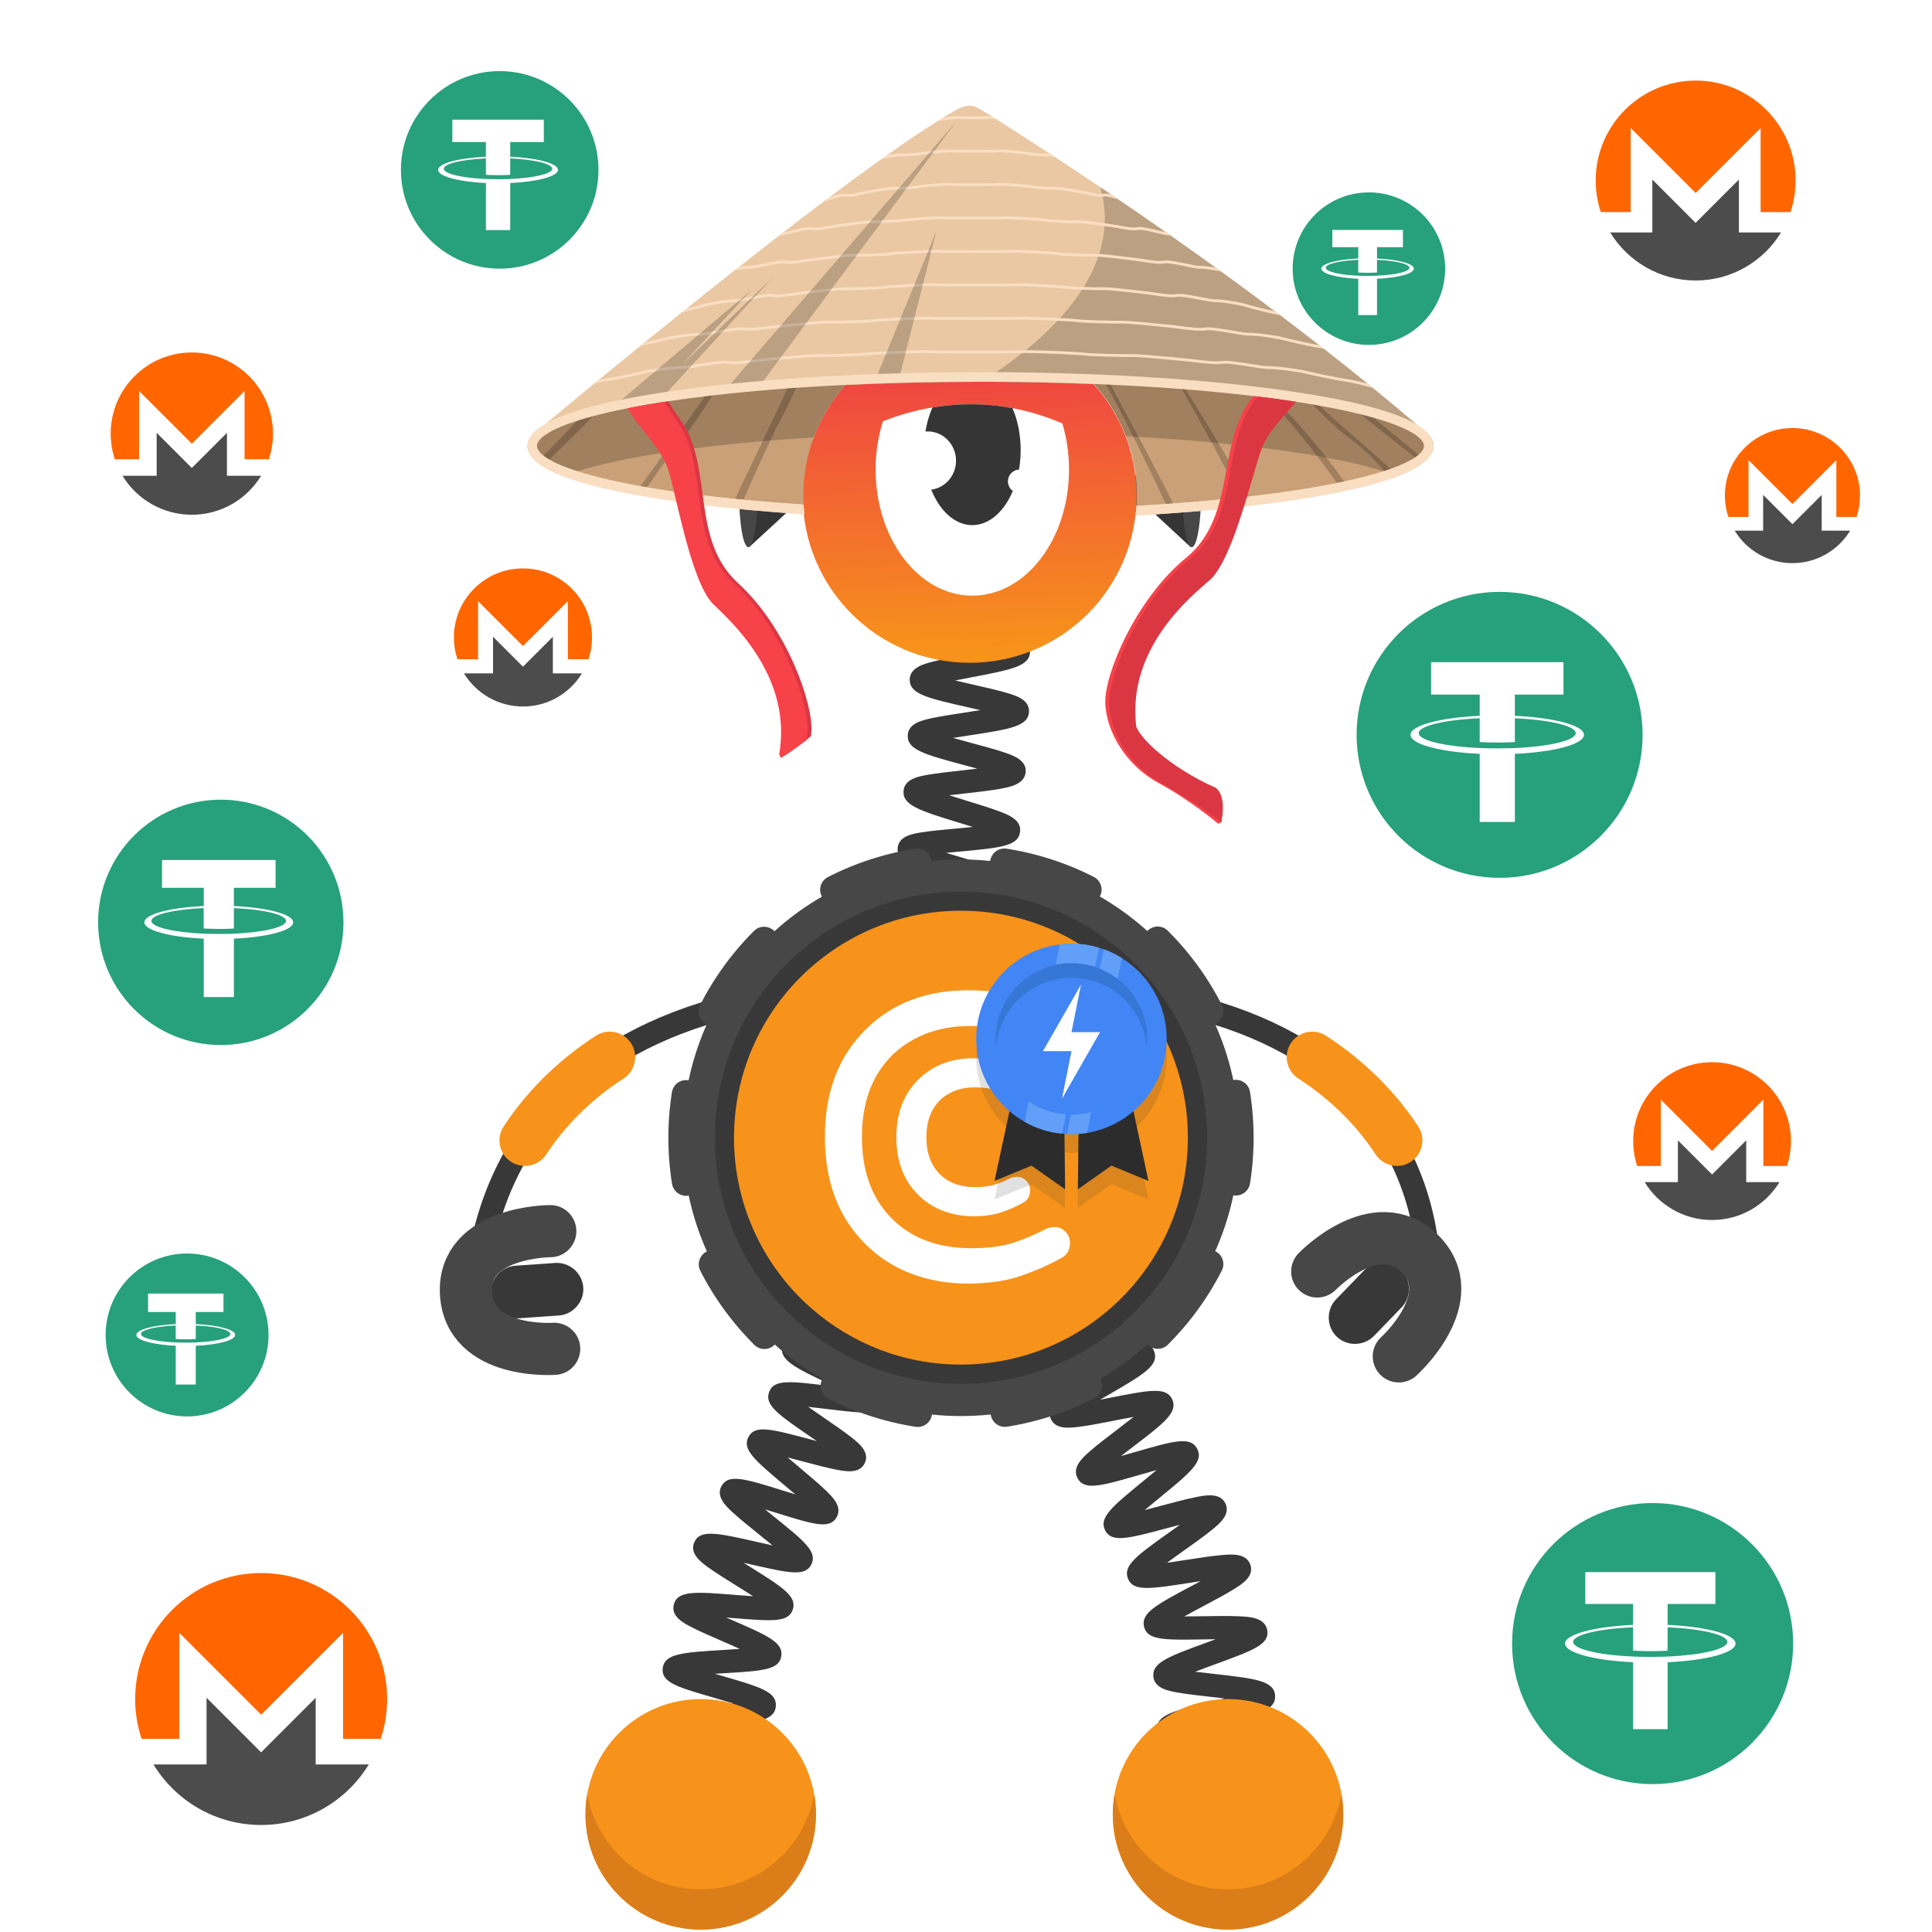 <svg width="1000" height="1000" viewBox="0 0 1000 1000" fill="none" xmlns="http://www.w3.org/2000/svg">
<rect width="1000" height="1000" fill="white"/>
<path d="M1000 0H0V1000H1000V0Z" fill="white"/>
<path d="M1000 0H0V1000H1000V0Z" fill="white"/>
<path d="M114.281 540.91C149.351 540.91 177.781 512.48 177.781 477.41C177.781 442.34 149.351 413.91 114.281 413.91C79.211 413.91 50.781 442.34 50.781 477.41C50.781 512.48 79.211 540.91 114.281 540.91Z" fill="#26A17B"/>
<path d="M121.051 483.27V483.26C120.611 483.29 118.341 483.42 113.301 483.42C109.271 483.42 106.441 483.31 105.441 483.26V483.27C89.931 482.59 78.361 479.89 78.361 476.65C78.361 473.42 89.941 470.72 105.441 470.03V480.58C106.451 480.65 109.361 480.82 113.371 480.82C118.191 480.82 120.601 480.62 121.051 480.58V470.04C136.531 470.73 148.061 473.43 148.061 476.66C148.061 479.89 136.511 482.58 121.051 483.28V483.27V483.27ZM121.051 468.96V459.53H142.641V445.15H83.861V459.53H105.451V468.96C87.901 469.77 74.711 473.24 74.711 477.4C74.711 481.57 87.911 485.04 105.451 485.85V516.09H121.061V485.85C138.581 485.04 151.751 481.57 151.751 477.41C151.751 473.25 138.581 469.77 121.061 468.97" fill="white"/>
<path d="M258.638 139.06C286.878 139.06 309.768 116.17 309.768 87.93C309.768 59.69 286.878 36.8 258.638 36.8C230.398 36.8 207.508 59.69 207.508 87.93C207.508 116.17 230.408 139.06 258.638 139.06Z" fill="#26A17B"/>
<path d="M264.085 92.65C263.735 92.67 261.906 92.77 257.846 92.77C254.596 92.77 252.326 92.68 251.516 92.64V92.65C239.026 92.1 229.716 89.93 229.716 87.32C229.716 84.72 239.036 82.54 251.516 81.99V90.48C252.326 90.54 254.676 90.68 257.906 90.68C261.786 90.68 263.725 90.52 264.085 90.48V82C276.545 82.56 285.835 84.73 285.835 87.33C285.835 89.93 276.545 92.1 264.085 92.65ZM264.085 81.12V73.52H281.466V61.95H234.136V73.53H251.516V81.13C237.386 81.78 226.766 84.57 226.766 87.93C226.766 91.28 237.396 94.08 251.516 94.74V119.09H264.085V94.73C278.185 94.08 288.796 91.29 288.796 87.93C288.806 84.58 278.205 81.78 264.085 81.12Z" fill="white"/>
<path d="M708.541 178.52C730.341 178.52 748.011 160.85 748.011 139.05C748.011 117.25 730.341 99.58 708.541 99.58C686.741 99.58 669.07 117.25 669.07 139.05C669.07 160.85 686.741 178.52 708.541 178.52Z" fill="#26A17B"/>
<path d="M712.74 142.7C712.47 142.71 711.059 142.8 707.919 142.8C705.409 142.8 703.66 142.73 703.03 142.7V142.71C693.39 142.28 686.2 140.61 686.2 138.6C686.2 136.59 693.4 134.91 703.03 134.49V141.04C703.66 141.08 705.469 141.19 707.959 141.19C710.949 141.19 712.449 141.06 712.729 141.04V134.49C722.349 134.92 729.52 136.6 729.52 138.6C729.53 140.6 722.36 142.27 712.74 142.7ZM712.74 133.8V127.94H726.16V119H689.62V127.94H703.04V133.8C692.13 134.3 683.93 136.46 683.93 139.05C683.93 141.64 692.13 143.8 703.04 144.3V163.09H712.74V144.3C723.63 143.8 731.81 141.64 731.81 139.05C731.82 136.47 723.64 134.31 712.74 133.8Z" fill="white"/>
<path d="M776.189 454.37C817.069 454.37 850.2 421.23 850.2 380.36C850.2 339.49 817.059 306.35 776.189 306.35C735.319 306.35 702.18 339.49 702.18 380.36C702.18 421.23 735.309 454.37 776.189 454.37Z" fill="#26A17B"/>
<path d="M784.081 387.18V387.17C783.571 387.21 780.931 387.36 775.051 387.36C770.351 387.36 767.051 387.23 765.891 387.17V387.18C747.811 386.38 734.331 383.24 734.331 379.47C734.331 375.71 747.821 372.56 765.891 371.76V384.05C767.071 384.13 770.461 384.34 775.141 384.34C780.761 384.34 783.56 384.1 784.09 384.05V371.77C802.13 372.58 815.57 375.72 815.57 379.48C815.57 383.24 802.11 386.38 784.09 387.19V387.18H784.081ZM784.081 370.5V359.51H809.25V342.74H740.73V359.51H765.9V370.5C745.45 371.44 730.07 375.49 730.07 380.34C730.07 385.19 745.46 389.24 765.9 390.19V425.44H784.09V390.19C804.51 389.25 819.86 385.2 819.86 380.35C819.86 375.51 804.51 371.45 784.09 370.51" fill="white"/>
<path d="M855.389 923.45C895.559 923.45 928.128 890.88 928.128 850.71C928.128 810.54 895.559 777.97 855.389 777.97C815.219 777.97 782.648 810.54 782.648 850.71C782.648 890.89 815.219 923.45 855.389 923.45Z" fill="#26A17B"/>
<path d="M863.152 857.43V857.42C862.652 857.45 860.052 857.61 854.272 857.61C849.652 857.61 846.413 857.48 845.263 857.42V857.43C827.503 856.65 814.252 853.56 814.252 849.85C814.252 846.15 827.513 843.06 845.263 842.27V854.35C846.423 854.43 849.753 854.63 854.353 854.63C859.873 854.63 862.633 854.4 863.143 854.35V842.28C880.873 843.08 894.083 846.16 894.083 849.86C894.083 853.56 880.853 856.64 863.143 857.44V857.43H863.152ZM863.152 841.03V830.22H887.882V813.74H820.542V830.22H845.272V841.03C825.172 841.95 810.062 845.93 810.062 850.7C810.062 855.47 825.182 859.45 845.272 860.38V895.02H863.152V860.38C883.222 859.46 898.303 855.48 898.303 850.71C898.303 845.95 883.212 841.96 863.152 841.04" fill="white"/>
<path d="M96.832 733.13C120.122 733.13 138.992 714.25 138.992 690.97C138.992 667.69 120.112 648.81 96.832 648.81C73.552 648.81 54.672 667.69 54.672 690.97C54.672 714.25 73.542 733.13 96.832 733.13Z" fill="#26A17B"/>
<path d="M101.322 694.85C101.032 694.86 99.522 694.95 96.172 694.95C93.492 694.95 91.613 694.88 90.953 694.84V694.85C80.653 694.4 72.973 692.61 72.973 690.46C72.973 688.32 80.663 686.52 90.953 686.07V693.07C91.623 693.12 93.553 693.23 96.223 693.23C99.423 693.23 101.022 693.09 101.322 693.07V686.07C111.602 686.53 119.263 688.32 119.263 690.46C119.263 692.61 111.592 694.4 101.322 694.85ZM101.322 685.35V679.09H115.663V669.54H76.632V679.09H90.973V685.35C79.323 685.89 70.562 688.19 70.562 690.96C70.562 693.73 79.333 696.03 90.973 696.57V716.65H101.333V696.57C112.963 696.03 121.712 693.73 121.712 690.96C121.712 688.2 112.962 685.89 101.322 685.35Z" fill="white"/>
<path d="M886.166 631.46C908.716 631.46 926.996 613.18 926.996 590.63C926.996 568.08 908.716 549.8 886.166 549.8C863.616 549.8 845.336 568.08 845.336 590.63C845.336 613.18 863.616 631.46 886.166 631.46Z" fill="white"/>
<path d="M886.166 549.79C863.616 549.79 845.336 568.08 845.336 590.63C845.336 595.14 846.066 599.47 847.416 603.53H859.626V569.17L886.166 595.71L912.706 569.17V603.53H924.916C926.266 599.47 926.996 595.14 926.996 590.63C927.006 568.08 908.716 549.79 886.166 549.79Z" fill="#FF6600"/>
<path d="M880.063 601.82L868.483 590.24V611.86H851.273C858.443 623.62 871.383 631.47 886.163 631.47C900.943 631.47 913.893 623.62 921.053 611.86H903.843V590.24L892.263 601.82L886.163 607.92L880.063 601.82Z" fill="#4C4C4C"/>
<path d="M927.759 291.48C947.073 291.48 962.729 275.823 962.729 256.51C962.729 237.197 947.073 221.54 927.759 221.54C908.446 221.54 892.789 237.197 892.789 256.51C892.789 275.823 908.446 291.48 927.759 291.48Z" fill="white"/>
<path d="M927.759 221.55C908.449 221.55 892.789 237.21 892.789 256.52C892.789 260.38 893.419 264.09 894.569 267.57H905.029V238.15L927.759 260.88L950.489 238.15V267.57H960.949C962.109 264.1 962.729 260.38 962.729 256.52C962.729 237.2 947.069 221.55 927.759 221.55Z" fill="#FF6600"/>
<path d="M922.525 266.09L912.605 256.17V274.68H897.875C904.015 284.75 915.095 291.48 927.755 291.48C940.415 291.48 951.495 284.75 957.635 274.68H942.905V256.17L932.985 266.09L927.755 271.32L922.525 266.09Z" fill="#4C4C4C"/>
<path d="M877.66 145.17C906.229 145.17 929.39 122.01 929.39 93.44C929.39 64.87 906.229 41.71 877.66 41.71C849.09 41.71 825.93 64.87 825.93 93.44C825.93 122.01 849.09 145.17 877.66 145.17Z" fill="white"/>
<path d="M877.66 41.71C849.09 41.71 825.93 64.88 825.93 93.44C825.93 99.15 826.86 104.64 828.56 109.78H844.03V66.26L877.66 99.89L911.29 66.26V109.79H926.76C928.47 104.65 929.399 99.16 929.399 93.45C929.399 64.88 906.23 41.71 877.66 41.71Z" fill="#FF6600"/>
<path d="M869.933 107.62L855.253 92.94V120.33H833.453C842.533 135.23 858.933 145.18 877.653 145.18C896.373 145.18 912.783 135.23 921.863 120.33H900.063V92.94L885.383 107.62L877.653 115.35L869.933 107.62Z" fill="#4C4C4C"/>
<path d="M99.289 266.43C122.485 266.43 141.289 247.626 141.289 224.43C141.289 201.234 122.485 182.43 99.289 182.43C76.093 182.43 57.289 201.234 57.289 224.43C57.289 247.626 76.093 266.43 99.289 266.43Z" fill="white"/>
<path d="M99.287 182.44C76.097 182.44 57.297 201.25 57.297 224.44C57.297 229.07 58.047 233.53 59.437 237.7H71.997V202.37L99.297 229.67L126.597 202.37V237.7H139.157C140.547 233.53 141.297 229.07 141.297 224.44C141.277 201.24 122.477 182.44 99.287 182.44Z" fill="#FF6600"/>
<path d="M93.006 235.94L81.096 224.03V246.26H63.406C70.776 258.35 84.096 266.43 99.286 266.43C114.486 266.43 127.796 258.35 135.166 246.26H117.476V224.03L105.566 235.94L99.286 242.22L93.006 235.94Z" fill="#4C4C4C"/>
<path d="M270.678 365.69C290.416 365.69 306.417 349.689 306.417 329.95C306.417 310.211 290.416 294.21 270.678 294.21C250.939 294.21 234.938 310.211 234.938 329.95C234.938 349.689 250.939 365.69 270.678 365.69Z" fill="white"/>
<path d="M270.678 294.2C250.938 294.2 234.938 310.21 234.938 329.94C234.938 333.88 235.578 337.68 236.758 341.23H247.448V311.16L270.678 334.39L293.908 311.16V341.23H304.598C305.778 337.68 306.417 333.88 306.417 329.94C306.427 310.21 290.418 294.2 270.678 294.2Z" fill="#FF6600"/>
<path d="M265.34 339.74L255.201 329.6V348.52H240.141C246.411 358.81 257.751 365.69 270.681 365.69C283.621 365.69 294.951 358.82 301.221 348.52H286.161V329.6L276.021 339.74L270.681 345.08L265.34 339.74Z" fill="#4C4C4C"/>
<path d="M135.171 944.62C171.185 944.62 200.381 915.424 200.381 879.41C200.381 843.395 171.185 814.2 135.171 814.2C99.156 814.2 69.961 843.395 69.961 879.41C69.961 915.424 99.156 944.62 135.171 944.62Z" fill="white"/>
<path d="M135.171 814.2C99.161 814.2 69.961 843.4 69.961 879.41C69.961 886.61 71.131 893.53 73.281 900.01H92.781V845.14L135.171 887.53L177.561 845.14V900.01H197.061C199.221 893.53 200.381 886.61 200.381 879.41C200.381 843.4 171.181 814.2 135.171 814.2Z" fill="#FF6600"/>
<path d="M125.417 897.27L106.917 878.77V913.29H79.438C90.888 932.07 111.558 944.61 135.158 944.61C158.758 944.61 179.427 932.07 190.877 913.29H163.397V878.77L144.897 897.27L135.147 907.02L125.417 897.27Z" fill="#4C4C4C"/>



<!-- next -->
<path d="M738.471 682.59C738.471 682.59 766.511 529.01 564.711 512.49" stroke="#383838" stroke-width="12.035" stroke-miterlimit="10"/>
<path d="M723.042 590.29C712.912 574.92 698.762 559.89 679.172 547.17" stroke="#F7931A" stroke-width="26.366" stroke-miterlimit="10" stroke-linecap="round"/>
<path d="M246.741 686.94C246.741 686.94 228.242 529.01 430.042 512.49" stroke="#383838" stroke-width="12.035" stroke-miterlimit="10"/>
<path d="M271.703 590.29C281.833 574.92 295.983 559.89 315.573 547.17" stroke="#F7931A" stroke-width="26.366" stroke-miterlimit="10" stroke-linecap="round"/>
<path d="M607.974 927.36C608.394 927.11 609.634 925.96 609.794 923.92L597.794 922.98C598.374 915.55 607.304 914.21 628.874 910.99C630.704 910.72 632.754 910.41 634.854 910.08C632.304 909.5 629.774 908.96 627.554 908.48C607.244 904.09 598.834 902.27 598.734 895.1C598.634 887.59 607.434 885.47 628.684 880.35C630.254 879.97 631.994 879.55 633.774 879.11C631.384 878.82 629.024 878.56 626.944 878.32C620.544 877.6 614.504 876.93 609.734 876.09C604.934 875.25 597.673 873.97 596.993 867.93C596.133 860.58 604.594 857.49 625.024 850.01C626.324 849.53 627.754 849.01 629.224 848.47C627.184 848.49 625.194 848.52 623.414 848.55C602.584 848.89 593.964 849.03 592.184 842.1C590.364 834.93 598.284 830.72 617.404 820.55C618.654 819.88 620.024 819.16 621.434 818.4C619.454 818.7 617.534 819 615.794 819.27C595.174 822.48 586.634 823.81 583.884 817.22C581.064 810.32 588.354 805.14 605.964 792.62C607.424 791.58 609.054 790.42 610.724 789.22C608.504 789.8 606.334 790.38 604.404 790.89C583.914 796.37 575.444 798.64 572.064 792.18C568.604 785.55 575.494 779.91 592.124 766.28C594.094 764.67 596.384 762.79 598.634 760.9C595.764 761.69 592.884 762.52 590.404 763.24C569.664 769.22 561.084 771.7 557.674 764.97C554.764 759.31 560.543 754.28 564.363 750.96C568.133 747.67 573.344 743.71 578.374 739.87C580.894 737.95 583.924 735.63 586.754 733.4C583.334 734.01 579.763 734.71 576.783 735.3C570.473 736.54 563.954 737.82 558.884 738.47C553.774 739.13 546.054 740.12 543.754 734.06C541.464 728.06 547.793 723.83 551.993 721.02C556.083 718.29 561.684 715.04 567.094 711.91C570.124 710.15 573.824 708.01 577.194 705.96C573.614 706.05 569.814 706.22 566.664 706.36C545.234 707.31 535.454 707.74 533.844 700.11C532.504 693.86 539.394 690.68 543.944 688.58C548.374 686.54 554.094 684.33 560.154 681.99C563.414 680.73 567.394 679.19 571.044 677.69C567.634 677.27 564.024 676.88 561.024 676.56C539.584 674.27 529.804 673.22 529.304 665.44C528.884 657.99 537.344 656 557.764 651.19C565.744 649.31 577.814 646.47 580.174 644.81C579.784 645.09 578.664 646.32 578.664 648.33H590.703C590.703 655.8 581.874 657.88 560.524 662.91C559.184 663.23 557.713 663.57 556.203 663.93C558.343 664.17 560.434 664.39 562.304 664.6C568.694 665.28 574.734 665.93 579.504 666.74C584.294 667.55 591.523 668.79 592.283 674.78C593.233 682.11 584.824 685.36 564.484 693.21C563.404 693.63 562.233 694.08 561.033 694.55C562.823 694.48 564.554 694.4 566.124 694.33C586.954 693.41 595.574 693.03 597.544 699.93C599.634 706.95 591.874 711.45 573.124 722.32C571.974 722.99 570.724 723.71 569.424 724.47C571.194 724.13 572.914 723.79 574.464 723.49C595.144 719.43 603.704 717.75 606.734 724.3C609.774 731.06 602.724 736.45 585.674 749.45C584.004 750.72 582.113 752.17 580.203 753.65C582.613 752.98 584.993 752.29 587.073 751.69C607.653 745.76 616.174 743.3 619.644 749.86C623.144 756.45 616.294 762.06 599.754 775.61C597.574 777.39 595.003 779.5 592.533 781.59C595.573 780.82 598.674 779.99 601.304 779.29C607.504 777.63 613.904 775.92 618.904 774.92C623.934 773.92 631.534 772.4 634.274 778.22C637.044 783.93 631.123 788.74 627.203 791.93C623.363 795.05 618.073 798.81 612.953 802.45C610.273 804.36 607.024 806.67 604.024 808.89C607.424 808.42 610.994 807.86 613.964 807.4C620.374 806.4 626.994 805.37 632.144 804.92C637.324 804.46 645.153 803.77 647.203 809.99C649.223 816.04 642.754 820.02 638.474 822.66C634.294 825.24 628.583 828.27 623.073 831.21C620.043 832.82 616.364 834.78 612.984 836.66C616.464 836.65 620.164 836.6 623.234 836.55C629.734 836.44 636.464 836.34 641.644 836.6C646.854 836.86 654.724 837.26 655.904 843.7C657.254 851.07 649.034 854.08 629.174 861.35C626.024 862.5 622.214 863.9 618.664 865.28C621.954 865.7 625.403 866.09 628.283 866.41C649.713 868.81 659.493 869.91 659.993 877.66C660.403 885.13 651.944 887.16 631.504 892.09C628.324 892.86 624.484 893.78 620.884 894.72C624.044 895.45 627.324 896.16 630.094 896.76C651.114 901.3 660.714 903.37 660.414 911.13C660.214 918.52 651.554 919.81 630.654 922.93C622.604 924.1 610.444 925.92 607.974 927.36Z" fill="#383838"/>
<path d="M505.134 627.51C502.624 621.58 508.863 616.81 512.993 613.65C517.143 610.48 522.763 606.73 528.203 603.11C530.153 601.81 532.403 600.31 534.643 598.79C531.493 599.33 528.284 599.93 525.554 600.44C519.434 601.58 513.113 602.76 508.263 603.35C503.333 603.96 495.874 604.87 493.594 599.07C490.814 591.93 498.573 587.01 517.313 575.14C519.333 573.86 521.673 572.38 523.983 570.88C520.663 571.35 517.264 571.87 514.384 572.32C507.984 573.31 501.934 574.25 497.094 574.7C492.154 575.16 484.673 575.85 482.613 569.94C480.453 563.87 487.043 559.45 491.403 556.53C495.793 553.59 501.693 550.17 507.393 546.87C509.533 545.63 512.043 544.18 514.493 542.72C510.953 543.02 507.293 543.39 504.203 543.7C497.793 544.35 491.734 544.96 486.914 545.15C481.964 545.35 474.483 545.64 472.773 539.6C470.593 532.08 479.623 527.71 499.403 518.13C501.793 516.97 504.613 515.61 507.353 514.24C503.483 514.16 499.364 514.16 495.964 514.15C489.534 514.14 483.464 514.14 478.674 513.84C473.714 513.53 466.233 513.07 465.223 506.82C463.913 499.05 473.394 495.95 494.174 489.15C496.954 488.24 500.283 487.15 503.443 486.06C499.703 485.37 495.694 484.72 492.384 484.17C486.154 483.15 479.724 482.09 474.884 480.98C469.914 479.84 462.403 478.11 462.493 471.63C462.493 465.24 470.033 463.56 475.013 462.46C479.893 461.38 486.364 460.36 492.634 459.39C495.594 458.93 499.113 458.38 502.483 457.8C499.503 456.88 496.444 455.98 493.844 455.22C487.584 453.38 481.113 451.48 476.223 449.7C471.333 447.91 463.954 445.21 464.634 438.79C465.254 432.63 472.633 431.5 477.523 430.74C482.313 430 488.404 429.45 494.844 428.86C497.454 428.62 500.483 428.34 503.493 428.03C501.283 427.34 499.103 426.67 497.183 426.08C475.833 419.53 467.003 416.82 467.683 409.23C468.303 403.1 475.553 401.85 480.353 401.01C485.083 400.19 491.093 399.52 497.453 398.81C499.983 398.53 502.903 398.2 505.813 397.85C503.703 397.27 501.623 396.71 499.783 396.22C478.333 390.46 469.454 388.07 469.844 380.49C470.194 374.33 477.454 372.77 482.254 371.73C486.994 370.71 493.024 369.79 499.414 368.81C501.834 368.44 504.613 368.02 507.403 367.56C505.263 367.06 503.153 366.58 501.283 366.16C479.693 361.26 470.763 359.23 470.863 351.68C471.033 345.48 478.233 343.64 482.993 342.42C487.723 341.21 494.023 340.01 500.113 338.84C508.183 337.3 520.374 334.97 522.804 333.42C522.364 333.7 521.113 334.98 521.113 337.13H533.153C533.153 344.78 524.144 346.5 502.374 350.66C499.974 351.12 497.193 351.65 494.433 352.21C497.713 353 501.093 353.77 503.953 354.42C510.263 355.85 516.224 357.21 520.884 358.57C525.624 359.96 532.793 362.05 532.613 368.25C532.313 375.96 523.213 377.35 501.233 380.71C498.833 381.08 496.043 381.5 493.283 381.95C496.593 382.89 500.024 383.81 502.914 384.59C509.144 386.26 515.023 387.84 519.603 389.38C524.273 390.95 531.343 393.32 530.893 399.52C530.393 406.02 522.563 407.42 517.393 408.34C512.163 409.28 505.363 410.04 498.783 410.77C496.513 411.02 493.903 411.31 491.283 411.63C494.523 412.68 497.874 413.71 500.714 414.58C506.844 416.46 512.634 418.24 517.124 419.92C521.714 421.64 528.643 424.24 528.013 430.37C527.223 437.99 518.063 438.82 495.933 440.85C494.023 441.02 491.864 441.22 489.674 441.44C492.304 442.24 494.933 443.01 497.223 443.68C503.183 445.43 509.354 447.24 513.964 448.91C518.594 450.59 525.604 453.12 525.174 459.23C524.684 466.57 515.843 467.95 494.483 471.29C493.463 471.45 492.363 471.62 491.233 471.8C492.313 471.98 493.343 472.15 494.323 472.31C515.633 475.81 524.453 477.25 525.033 484.52C525.533 491.56 518.013 494.02 497.903 500.6C496.463 501.07 494.884 501.59 493.254 502.13C494.194 502.13 495.113 502.13 495.973 502.13C518.193 502.16 527.383 502.17 529.113 509.45C530.763 516.34 523.653 519.78 504.653 528.98C502.613 529.97 500.304 531.09 497.964 532.24C499.734 532.07 501.454 531.9 503.004 531.74C525.114 529.51 534.264 528.58 536.594 535.78C538.524 541.56 532.343 545.66 528.263 548.36C524.243 551.02 518.994 554.07 513.424 557.29C511.304 558.52 508.873 559.93 506.443 561.36C508.583 561.04 510.673 560.72 512.533 560.43C534.443 557.04 543.504 555.63 546.164 562.72C548.344 568.47 542.303 572.84 538.313 575.73C534.373 578.58 529.213 581.85 523.743 585.31C521.593 586.67 519.113 588.24 516.653 589.84C519.003 589.42 521.314 588.99 523.344 588.61C545.024 584.57 553.993 582.9 556.853 589.9C559.203 595.64 553.244 600.17 549.294 603.16C545.404 606.12 540.054 609.68 534.874 613.12C528.054 617.66 517.743 624.53 516.103 626.89C516.403 626.46 517.053 624.79 516.223 622.81L505.134 627.51Z" fill="#383838"/>
<path d="M352.929 930.65C353.469 930.26 354.538 928.8 354.398 926.79L342.389 927.6C341.959 921.25 349.189 918.84 353.979 917.24C358.719 915.66 364.979 914.02 371.019 912.43C373.349 911.82 376.079 911.1 378.759 910.37C375.579 909.72 372.289 909.1 369.509 908.58C349.549 904.82 341.289 903.27 341.289 895.98C341.289 888.31 350.648 886.68 371.148 883.09C373.608 882.66 376.488 882.15 379.318 881.63C376.108 880.64 372.748 879.67 369.938 878.86C350.378 873.19 342.279 870.85 343.019 863.55C343.849 855.89 353.318 855.31 374.068 854.04C376.718 853.88 379.849 853.69 382.889 853.46C379.679 852 376.278 850.52 373.438 849.29C367.708 846.8 362.299 844.45 358.119 842.32C354.029 840.23 347.189 836.73 348.749 830.58C350.589 823.11 360.069 823.87 380.839 825.54C383.529 825.76 386.719 826.01 389.809 826.22C386.839 824.29 383.669 822.31 381.039 820.67C375.949 817.5 370.688 814.22 366.858 811.47C363.108 808.79 356.829 804.29 359.309 798.43C362.169 791.38 371.399 793.47 391.619 798.06C394.089 798.62 396.999 799.28 399.849 799.89C397.379 797.84 394.809 795.77 392.629 794.02C387.919 790.22 383.039 786.3 379.519 783.07C375.889 779.74 370.408 774.72 373.448 769.18C377.028 762.73 385.238 765.29 405.068 771.46C407.068 772.08 409.338 772.79 411.648 773.49C409.838 771.94 408.028 770.43 406.448 769.1C390.558 755.75 383.979 750.22 387.419 743.75C390.749 737.4 398.939 739.58 418.749 744.83C420.009 745.16 421.369 745.53 422.789 745.9C421.779 745.21 420.808 744.54 419.898 743.92C402.688 732.11 395.569 727.23 398.119 720.45C400.549 713.86 408.798 714.86 428.738 717.28C429.808 717.41 430.969 717.55 432.159 717.69C431.539 717.4 430.938 717.11 430.358 716.84C411.848 708.11 403.408 704.13 404.858 696.95C406.278 690.07 414.548 689.73 434.528 688.92C435.868 688.87 437.329 688.81 438.829 688.74C437.939 688.47 437.079 688.21 436.259 687.97C415.999 681.89 407.609 679.38 407.999 672.05C408.409 664.97 416.589 663.54 436.369 660.08C444.059 658.73 455.669 656.7 458.049 655.26C457.469 655.61 456.278 657 456.278 659.04H468.318C468.318 666.71 458.958 668.34 438.448 671.93C435.908 672.38 432.899 672.9 429.979 673.45C433.299 674.51 436.799 675.56 439.719 676.43C445.679 678.22 451.318 679.91 455.698 681.53C459.998 683.12 467.188 685.78 466.358 692.06C465.438 699.69 455.909 700.08 435.009 700.93C432.279 701.04 429.019 701.18 425.889 701.35C429.129 702.95 432.599 704.59 435.479 705.95C440.879 708.5 446.469 711.13 450.579 713.4C454.599 715.62 461.319 719.33 459.589 725.42C457.409 732.88 447.968 731.73 427.278 729.22C424.598 728.89 421.419 728.51 418.339 728.18C421.169 730.19 424.188 732.26 426.698 733.99C431.668 737.4 436.819 740.93 440.559 743.87C444.419 746.9 450.258 751.48 447.648 757.22C444.908 763.06 437.499 761.6 432.589 760.63C427.779 759.68 421.608 758.05 415.648 756.46C413.258 755.83 410.458 755.08 407.688 754.38C409.918 756.3 412.219 758.24 414.179 759.88C418.849 763.8 423.679 767.86 427.179 771.21C430.739 774.62 436.129 779.77 433.079 785.26C429.509 791.68 421.309 789.13 401.479 782.95C399.789 782.42 397.909 781.84 395.969 781.25C397.439 782.45 398.879 783.61 400.169 784.65C416.429 797.74 423.159 803.16 419.969 809.73C416.819 816.12 408.658 814.27 388.948 809.81C387.678 809.52 386.298 809.21 384.858 808.89C385.738 809.44 386.589 809.97 387.389 810.47C405.209 821.59 412.589 826.19 410.349 833.11C408.109 839.82 399.838 839.16 379.858 837.55C378.608 837.45 377.249 837.34 375.849 837.23C376.669 837.59 377.469 837.93 378.219 838.26C397.609 846.68 405.628 850.16 404.358 857.39C403.128 864.33 394.839 864.84 374.789 866.06C373.309 866.15 371.689 866.25 370.009 866.36C371.149 866.69 372.249 867.01 373.269 867.31C393.569 873.19 401.979 875.62 401.589 882.99C401.179 890.07 392.989 891.5 373.209 894.96C371.459 895.27 369.498 895.61 367.488 895.97C368.968 896.25 370.409 896.52 371.719 896.77C392.539 900.69 401.158 902.31 401.448 909.7C401.758 916.83 393.649 918.96 374.059 924.09C366.549 926.05 355.169 929.03 352.929 930.65Z" fill="#383838"/>
<path d="M497.41 732.95C576.97 732.95 641.46 668.46 641.46 588.9C641.46 509.34 576.97 444.85 497.41 444.85C417.85 444.85 353.359 509.34 353.359 588.9C353.359 668.45 417.86 732.95 497.41 732.95Z" fill="#474747"/>
<path d="M497.414 716.28C567.774 716.28 624.804 659.25 624.804 588.89C624.804 518.54 567.774 461.5 497.414 461.5C427.064 461.5 370.023 518.53 370.023 588.89C370.033 659.25 427.064 716.28 497.414 716.28Z" fill="#383838"/>
<path d="M599.274 690.74C655.524 634.48 655.524 543.28 599.274 487.02C543.024 430.77 451.814 430.77 395.554 487.02C339.294 543.28 339.294 634.48 395.554 690.74C451.814 746.99 543.024 746.99 599.274 690.74Z" stroke="#474747" stroke-width="14.819" stroke-miterlimit="10" stroke-linecap="round" stroke-dasharray="45.27 45.27"/>
<path d="M614.834 588.85C614.834 624.66 598.803 656.73 573.533 678.27C553.023 695.75 526.434 706.31 497.374 706.31C467.754 706.31 440.703 695.35 420.033 677.23C419.093 676.42 418.174 675.59 417.264 674.74C394.284 653.31 379.914 622.76 379.914 588.85C379.914 588.55 379.914 588.25 379.924 587.95C379.934 586.68 379.963 585.42 380.023 584.16C382.473 521.46 434.074 471.39 497.374 471.39C561.104 471.39 612.983 522.15 614.783 585.44C614.813 586.57 614.834 587.71 614.834 588.85Z" fill="#F7931A"/>
<path fill-rule="evenodd" clip-rule="evenodd" d="M541.48 636C542.64 635.46 544.2 635.18 546.24 635.18C548.28 635.18 550.051 636 551.551 637.63C553.051 639.26 553.801 641.1 553.801 643.21C553.801 647.02 552.231 649.67 549.171 651.24C542.571 654.91 535.43 657.97 527.95 660.56C520.4 663.08 511.351 664.37 500.881 664.37C490.411 664.37 480.61 662.67 471.57 659.2C462.52 655.73 454.7 650.7 448.11 644.1C434.03 630.29 426.961 611.73 426.961 588.46C426.961 565.2 434.03 546.7 448.11 532.83C461.78 519.29 479.401 512.56 500.961 512.56C511.371 512.56 520.341 513.85 527.891 516.37C535.441 518.89 541.22 521.27 545.23 523.44C549.24 525.62 551.691 527.39 552.511 528.75C553.331 530.11 553.801 531.81 553.801 533.85C553.801 535.89 553.051 537.73 551.551 539.36C550.051 540.99 548.29 541.81 546.24 541.81C544.2 541.81 542.64 541.54 541.48 540.99C535.84 538 530.051 535.62 524.141 533.78C518.221 531.94 510.881 531.06 502.041 531.06C493.201 531.06 485.241 532.56 478.171 535.48C471.031 538.47 465.11 542.55 460.28 547.72C450.83 557.99 446.131 571.59 446.131 588.53C446.131 605.47 450.82 619.07 460.28 629.34C470.55 640.49 484.771 646.07 502.791 646.07C511.091 646.07 518.23 645.19 524.15 643.35C530.13 641.37 535.91 638.99 541.48 636Z" fill="white"/>
<path fill-rule="evenodd" clip-rule="evenodd" d="M524.143 612.459C524.683 612.189 525.502 612.049 526.522 612.049C527.542 612.049 528.423 612.459 529.173 613.269C529.923 614.089 530.263 615.039 530.263 616.059C530.263 617.959 529.512 619.329 527.952 620.069C524.622 621.909 521.083 623.469 517.343 624.699C513.603 625.929 509.042 626.599 503.812 626.599C498.573 626.599 493.682 625.709 489.192 624.009C484.702 622.309 480.763 619.789 477.423 616.459C470.353 609.519 466.883 600.269 466.883 588.639C466.883 577.009 470.423 567.759 477.423 560.819C484.293 554.089 493.063 550.689 503.883 550.689C509.123 550.689 513.613 551.299 517.353 552.599C521.093 553.899 524.022 555.049 525.992 556.139C528.032 557.229 529.193 558.109 529.663 558.789C530.073 559.469 530.272 560.289 530.272 561.309C530.272 562.329 529.933 563.209 529.183 564.029C528.433 564.849 527.552 565.249 526.532 565.249C525.512 565.249 524.692 565.109 524.152 564.839C521.362 563.339 518.443 562.189 515.513 561.239C512.593 560.289 508.842 559.879 504.492 559.879C500.142 559.879 496.122 560.629 492.522 562.119C488.982 563.619 485.992 565.659 483.612 568.239C478.922 573.409 476.543 580.209 476.543 588.639C476.543 597.069 478.922 603.869 483.612 609.039C488.782 614.619 495.853 617.399 504.833 617.399C508.983 617.399 512.523 616.929 515.513 616.039C518.433 615.119 521.353 613.889 524.143 612.459Z" fill="white" stroke="white" stroke-width="5.873"/>
<path fill-rule="evenodd" clip-rule="evenodd" d="M254.119 669.96C253.489 662.51 259.058 655.85 266.478 655.16L287.079 653.72C294.529 653.1 301.189 658.66 301.879 666.08C302.509 673.53 296.938 680.19 289.518 680.88L268.919 682.32C261.409 682.97 254.749 677.41 254.119 669.96Z" fill="#383838"/>
<path d="M286.841 698.15C286.841 698.15 242.8 701.28 241.19 669.26C239.58 637.24 284.82 637.24 284.82 637.24" stroke="#474747" stroke-width="27" stroke-miterlimit="10" stroke-linecap="round" stroke-linejoin="round"/>
<path fill-rule="evenodd" clip-rule="evenodd" d="M724.982 657.193C730.431 662.312 730.741 670.989 725.684 676.462L711.326 691.305C706.2 696.746 697.53 697.064 692.057 692.007C686.608 686.887 686.298 678.21 691.355 672.737L705.712 657.895C710.863 652.391 719.533 652.074 724.982 657.193Z" fill="#383838"/>
<path d="M681.799 658.103C681.799 658.103 712.46 626.334 735.063 649.071C757.666 671.808 724.021 702.052 724.021 702.052" stroke="#474747" stroke-width="27" stroke-miterlimit="10" stroke-linecap="round" stroke-linejoin="round"/>



<!-- next -->
<path d="M362.681 998.74C395.621 998.74 422.331 972.03 422.331 939.09C422.331 906.15 395.621 879.44 362.681 879.44C329.741 879.44 303.031 906.15 303.031 939.09C303.031 972.03 329.741 998.74 362.681 998.74Z" fill="#F7931A"/>
<path fill-rule="evenodd" clip-rule="evenodd" d="M362.681 977.93C333.301 977.93 308.951 956.64 303.981 928.69C303.371 932.09 303.031 935.56 303.031 939.1C303.031 972.02 329.761 998.75 362.681 998.75C395.601 998.75 422.331 972.02 422.331 939.1C422.331 935.56 421.991 932.09 421.381 928.69C416.481 956.64 392.071 977.93 362.681 977.93Z" fill="#DB7E19"/>
<path d="M635.619 998.74C668.559 998.74 695.269 972.03 695.269 939.09C695.269 906.15 668.559 879.44 635.619 879.44C602.679 879.44 575.969 906.15 575.969 939.09C575.969 972.03 602.679 998.74 635.619 998.74Z" fill="#F7931A"/>
<path fill-rule="evenodd" clip-rule="evenodd" d="M635.625 977.93C606.245 977.93 581.894 956.64 576.934 928.69C576.324 932.09 575.984 935.56 575.984 939.1C575.984 972.02 602.714 998.75 635.634 998.75C668.554 998.75 695.284 972.02 695.284 939.1C695.284 935.56 694.944 932.09 694.334 928.69C689.354 956.64 665.005 977.93 635.625 977.93Z" fill="#DB7E19"/>



<!-- next -->
<path d="M580.938 255.53H596.498" stroke="#474747" stroke-width="18.829" stroke-miterlimit="10"/>
<path d="M596.5 246.22L616.45 227.83C619.46 249.42 619.32 266.68 616.31 283.21L596.5 264.85V246.22Z" fill="#353535"/>
<path d="M621.67 255.53C621.67 257.37 621.641 259.16 621.581 260.89C621.151 273.62 619.201 283.22 616.871 283.22C614.651 283.22 612.78 274.53 612.23 262.73C612.13 260.44 612.07 258.02 612.07 255.53C612.07 253.9 612.09 252.29 612.15 250.74C612.54 237.72 614.501 227.84 616.871 227.84C619.071 227.84 620.921 236.35 621.491 247.97C621.611 250.37 621.67 252.91 621.67 255.53Z" fill="#474747"/>
<path d="M423.278 255.53H407.719" stroke="#474747" stroke-width="18.829" stroke-miterlimit="10"/>
<path d="M407.717 264.83L387.767 283.22C384.757 261.63 384.897 244.37 387.907 227.84L407.717 246.2V264.83Z" fill="#353535"/>
<path d="M387.347 283.22C389.998 283.22 392.147 270.823 392.147 255.53C392.147 240.237 389.998 227.84 387.347 227.84C384.696 227.84 382.547 240.237 382.547 255.53C382.547 270.823 384.696 283.22 387.347 283.22Z" fill="#474747"/>
<path d="M502.109 89.27V178.03" stroke="#353535" stroke-width="12.035" stroke-miterlimit="10"/>
<path d="M501.9 343.06C549.617 343.06 588.3 304.377 588.3 256.66C588.3 208.943 549.617 170.26 501.9 170.26C454.182 170.26 415.5 208.943 415.5 256.66C415.5 304.377 454.182 343.06 501.9 343.06Z" fill="url(#paint0_linear_1817_19569)"/>
<path d="M501.898 191.68C523.1 191.68 540.288 185.622 540.288 178.15C540.288 170.678 523.1 164.62 501.898 164.62C480.696 164.62 463.508 170.678 463.508 178.15C463.508 185.622 480.696 191.68 501.898 191.68Z" fill="#383838"/>
<path d="M501.003 116.01C516.257 116.01 528.623 103.644 528.623 88.39C528.623 73.136 516.257 60.77 501.003 60.77C485.749 60.77 473.383 73.136 473.383 88.39C473.383 103.644 485.749 116.01 501.003 116.01Z" fill="#EF4343"/>
<path d="M637.077 246.47C637.077 251.96 630.727 258.92 625.797 258.92C620.867 258.92 616.867 254.47 616.867 248.98C616.867 243.49 623.827 232.64 628.757 232.64C633.687 232.65 637.077 240.98 637.077 246.47Z" fill="#BBBBBB"/>
<path d="M622.38 260.08C622.15 260.37 621.881 260.63 621.581 260.89C619.241 262.83 615.03 263.6 612.23 262.73C612.13 260.44 612.07 258.02 612.07 255.53C612.07 253.9 612.09 252.29 612.15 250.74C614.74 249.1 618.691 247.84 621.491 247.97C622.521 248.02 623.39 248.26 623.98 248.74C626.69 250.95 624.83 257.05 622.38 260.08Z" fill="#D0D0D0"/>
<path d="M651.79 226.12C644.13 237.49 649.21 240.04 636.06 243.62C622.92 247.2 625.29 228.4 620.33 226.12C607.9 214.17 627.37 208.62 636.06 208.62C644.75 208.62 659.45 214.75 651.79 226.12Z" fill="#D0D0D0"/>
<path d="M631.897 200.54C621.217 200.13 626.077 192.96 623.137 182.19C620.197 171.42 647.307 155.85 645.167 175.71C644.027 186.24 654.577 189.23 650.947 196.56C647.317 203.89 642.577 200.96 631.897 200.54Z" fill="#969696"/>
<path d="M637.077 246.47C637.077 251.96 630.727 258.92 625.797 258.92C620.867 258.92 616.867 254.47 616.867 248.98C616.867 243.49 623.827 232.64 628.757 232.64C633.687 232.65 637.077 240.98 637.077 246.47Z" fill="#BBBBBB"/>
<path d="M622.38 260.08C622.15 260.37 621.881 260.63 621.581 260.89C619.241 262.83 615.03 263.6 612.23 262.73C612.13 260.44 612.07 258.02 612.07 255.53C612.07 253.9 612.09 252.29 612.15 250.74C614.74 249.1 618.691 247.84 621.491 247.97C622.521 248.02 623.39 248.26 623.98 248.74C626.69 250.95 624.83 257.05 622.38 260.08Z" fill="#D0D0D0"/>
<path d="M651.79 226.12C644.13 237.49 649.21 240.04 636.06 243.62C622.92 247.2 625.29 228.4 620.33 226.12C607.9 214.17 627.37 208.62 636.06 208.62C644.75 208.62 659.45 214.75 651.79 226.12Z" fill="#D0D0D0"/>
<path d="M347.041 181.3C342.281 190.29 350.511 189.71 357.971 197.28C365.431 204.85 391.221 189.96 373.841 182.24C364.631 178.15 367.201 168.02 359.431 167.51C351.661 167 351.801 172.31 347.041 181.3Z" fill="#969696"/>
<path d="M367.148 246.47C367.148 251.96 373.489 258.92 378.429 258.92C383.359 258.92 387.358 254.47 387.358 248.98C387.358 243.49 380.399 232.64 375.469 232.64C370.539 232.64 367.148 240.98 367.148 246.47Z" fill="#BBBBBB"/>
<path d="M381.843 260.08C382.073 260.37 382.343 260.63 382.643 260.89C384.983 262.83 389.193 263.6 391.993 262.73C392.093 260.44 392.153 258.02 392.153 255.53C392.153 253.9 392.133 252.29 392.073 250.74C389.483 249.1 385.533 247.84 382.733 247.97C381.703 248.02 380.833 248.26 380.243 248.74C377.533 250.95 379.393 257.05 381.843 260.08Z" fill="#D0D0D0"/>
<path d="M352.441 226.12C360.101 237.49 355.021 240.04 368.171 243.62C381.311 247.2 378.941 228.4 383.901 226.12C396.331 214.17 376.861 208.62 368.171 208.62C359.481 208.62 344.771 214.75 352.441 226.12Z" fill="#D0D0D0"/>
<defs>
<linearGradient id="paint0_linear_1817_19569" x1="504.297" y1="338.123" x2="499.927" y2="189.526" gradientUnits="userSpaceOnUse">
<stop stop-color="#F7931A"/>
<stop offset="1" stop-color="#EF4343"/>
</linearGradient>
</defs>



<!-- next -->
<path d="M553.32 243.03C553.32 279.09 530.911 308.31 503.261 308.31C475.621 308.31 453.211 279.09 453.211 243.03C453.211 234.18 454.561 225.74 457.011 218.05C464.321 215.17 472.961 212.53 482.631 210.91C494.951 208.83 508.951 208.41 524.061 211.26C532.361 212.82 541.001 215.37 549.881 219.18C552.101 226.57 553.32 234.61 553.32 243.03Z" fill="white"/>
<path d="M528.293 232.91C528.293 254.38 517.093 271.8 503.263 271.8C489.443 271.8 478.242 254.38 478.242 232.91C478.242 224.74 479.863 217.17 482.633 210.91C494.953 208.83 508.952 208.41 524.062 211.26C526.732 217.45 528.293 224.89 528.293 232.91Z" fill="#353535"/>
<path d="M480.144 253.58C488.254 253.58 494.833 246.8 494.833 238.44C494.833 230.08 488.254 223.3 480.144 223.3C472.034 223.3 465.453 230.08 465.453 238.44C465.453 246.8 472.034 253.58 480.144 253.58Z" fill="white"/>
<path d="M527.623 255.25C530.893 255.25 533.544 252.52 533.544 249.16C533.544 245.8 530.893 243.07 527.623 243.07C524.353 243.07 521.703 245.8 521.703 249.16C521.703 252.52 524.353 255.25 527.623 255.25Z" fill="white"/>



<!-- next -->
<path d="M738.975 224.62C736.945 224.8 734.885 224.97 732.775 225.14C729.495 225.41 726.125 225.66 722.675 225.9C721.465 225.98 720.245 226.07 719.015 226.15C713.595 226.5 707.975 226.83 702.185 227.13C701.185 227.18 700.165 227.24 699.145 227.29C692.795 227.6 686.245 227.89 679.525 228.15C678.235 228.2 676.935 228.24 675.625 228.29C661.745 228.79 647.185 229.17 632.155 229.44C631.675 229.45 631.205 229.46 630.725 229.47C629.615 229.49 628.495 229.51 627.375 229.52C615.595 229.73 603.545 229.86 591.345 229.95C590.435 229.95 589.515 229.95 588.595 229.96C587.155 229.97 585.705 229.98 584.265 229.98C583.815 228.56 583.315 227.16 582.785 225.78C578.965 215.73 573.315 206.59 566.245 198.75C554.415 198.27 542.295 197.94 529.965 197.75C528.695 197.74 527.435 197.72 526.165 197.71C520.225 197.63 514.245 197.59 508.235 197.59H507.495C494.795 197.59 482.245 197.75 469.945 198.06C468.705 198.08 467.465 198.12 466.225 198.16C456.485 198.42 446.915 198.78 437.555 199.24C430.535 207.13 424.955 216.32 421.215 226.4C420.955 227.06 420.715 227.73 420.485 228.41C413.325 228.26 406.325 228.1 399.505 227.94C399.245 227.94 398.985 227.93 398.735 227.92C397.465 227.9 396.205 227.87 394.945 227.84C380.175 227.48 366.285 227.11 353.575 226.75C352.235 226.71 350.905 226.67 349.595 226.63C328.105 226.01 310.245 225.42 297.575 224.97C295.635 224.9 293.805 224.84 292.115 224.78C288.585 224.65 285.605 224.54 283.235 224.45C278.935 224.29 276.625 224.2 276.625 224.2C276.625 224.2 277.945 223.09 280.385 221.05C281.095 220.46 281.895 219.79 282.795 219.04C288.165 214.56 296.765 207.41 307.575 198.53C308.375 197.87 309.185 197.2 310.015 196.52C316.435 191.24 323.575 185.4 331.215 179.2C332.035 178.53 332.865 177.85 333.705 177.18C339.755 172.26 346.095 167.14 352.645 161.88C353.535 161.16 354.435 160.45 355.335 159.72C363.395 153.26 371.735 146.62 380.185 139.96C380.975 139.33 381.745 138.72 382.535 138.1C389.475 132.64 396.475 127.17 403.445 121.78C404.135 121.25 404.835 120.71 405.525 120.18C412.525 114.78 419.475 109.47 426.295 104.34C427.355 103.53 428.405 102.74 429.465 101.95C438.725 95.01 447.695 88.42 456.145 82.4C457.115 81.71 458.075 81.03 459.025 80.36C468.415 73.72 477.095 67.84 484.715 63.05C485.275 62.7 485.825 62.36 486.365 62.02C486.865 61.7 487.365 61.4 487.855 61.1C488.025 61 488.185 60.9 488.345 60.8C490.775 59.31 493.085 57.95 495.255 56.73C495.465 56.62 498.825 54.7 501.665 54.7C504.865 54.71 507.585 56.67 508.155 57.02C509.255 57.7 510.905 58.72 513.045 60.07C513.825 60.55 514.655 61.08 515.565 61.65C522.115 65.77 531.955 72.04 544.245 80.08C544.775 80.43 545.305 80.77 545.835 81.13C552.975 85.81 560.895 91.07 569.445 96.83C571.315 98.08 573.215 99.37 575.135 100.67C576.405 101.53 577.675 102.4 578.975 103.28C586.735 108.56 594.915 114.2 603.415 120.16C604.195 120.7 604.965 121.24 605.745 121.79C613.365 127.14 621.225 132.73 629.265 138.54C630.195 139.21 631.115 139.88 632.055 140.55C641.175 147.17 650.515 154.05 659.945 161.15H659.955C660.795 161.79 661.635 162.42 662.465 163.05C662.505 163.08 662.555 163.12 662.595 163.15C669.285 168.2 676.025 173.36 682.775 178.62H682.785C683.605 179.25 684.415 179.89 685.235 180.54C692.775 186.43 700.325 192.43 707.825 198.53H707.835C708.755 199.28 709.675 200.03 710.595 200.79H710.605C718.165 206.96 725.665 213.21 733.055 219.54C733.055 219.54 733.065 219.54 733.065 219.55C733.695 220.07 734.325 220.61 734.955 221.16C736.295 222.31 737.635 223.46 738.975 224.62Z" fill="#EAC8A3"/>
<path opacity="0.2" d="M738.975 224.62C736.945 224.8 734.884 224.97 732.774 225.14C729.494 225.41 726.124 225.66 722.674 225.9C721.464 225.98 720.244 226.07 719.014 226.15C713.594 226.5 707.975 226.83 702.185 227.13C701.185 227.18 700.165 227.24 699.145 227.29C692.795 227.6 686.244 227.89 679.524 228.15C678.234 228.2 676.935 228.24 675.625 228.29C661.745 228.79 647.184 229.17 632.154 229.44C631.674 229.45 631.205 229.46 630.725 229.47C629.615 229.49 628.495 229.51 627.375 229.52C615.595 229.73 603.544 229.86 591.344 229.95C590.434 229.95 589.514 229.95 588.594 229.96C587.154 229.97 585.704 229.98 584.264 229.98C583.814 228.56 583.314 227.16 582.784 225.78C578.964 215.73 573.315 206.59 566.245 198.75C554.415 198.27 542.294 197.94 529.964 197.75C528.694 197.74 527.435 197.72 526.165 197.71C520.225 197.63 514.244 197.59 508.234 197.59C572.734 156.23 576.164 119.09 569.444 96.83C571.314 98.08 573.214 99.37 575.134 100.67C576.404 101.53 577.675 102.4 578.975 103.28C586.735 108.56 594.915 114.2 603.415 120.16C604.195 120.7 604.965 121.24 605.745 121.79C613.365 127.14 621.224 132.73 629.264 138.54C630.194 139.21 631.114 139.88 632.054 140.55C641.174 147.17 650.514 154.05 659.944 161.15H659.955C660.795 161.79 661.634 162.42 662.464 163.05C662.504 163.08 662.554 163.12 662.594 163.15C669.284 168.2 676.024 173.36 682.774 178.62H682.784C683.604 179.25 684.414 179.89 685.234 180.54C692.774 186.43 700.324 192.43 707.824 198.53H707.834C708.754 199.28 709.674 200.03 710.594 200.79H710.604C718.164 206.96 725.664 213.21 733.054 219.54C733.054 219.54 733.064 219.54 733.064 219.55C733.694 220.07 734.325 220.61 734.955 221.16C736.295 222.31 737.635 223.46 738.975 224.62Z" fill="black"/>
<path d="M742.006 230.47C742.006 230.67 741.987 230.78 741.977 230.78C741.987 230.78 742.006 230.89 742.006 231.08V231.16C742.006 231.2 742.007 231.25 741.997 231.3C741.997 231.36 741.987 231.44 741.977 231.52C741.977 231.62 741.966 231.71 741.946 231.81C741.726 233.13 740.866 235.58 737.786 238.28C737.266 238.75 736.666 239.22 736.006 239.68C734.876 240.49 733.546 241.3 731.966 242.09C729.236 243.47 726.106 244.75 722.886 245.91C722.726 245.97 722.557 246.02 722.397 246.08C721.357 246.45 720.306 246.81 719.256 247.16C711.066 249.85 703.106 251.66 700.736 251.97C700.096 252.06 699.146 252.23 698.006 252.45C696.906 252.66 695.636 252.93 694.276 253.22C688.966 254.36 682.416 255.92 680.486 256.49C677.566 257.34 665.267 259.24 661.587 259.05C659.617 258.95 653.987 260.05 648.477 260.97C647.077 261.21 645.686 261.44 644.366 261.63C644.256 261.65 644.146 261.66 644.036 261.68C644.026 261.68 644.026 261.68 644.026 261.68C643.276 261.78 642.556 261.88 641.866 261.95C639.726 262.19 637.937 262.28 636.817 262.1C635.687 261.91 634.277 261.87 632.707 261.94H632.696C632.026 261.96 631.317 262 630.587 262.06C626.127 262.41 620.887 263.28 616.937 263.68C615.107 263.86 612.317 264.16 609.207 264.47C607.957 264.6 606.646 264.73 605.326 264.86C598.996 265.48 592.377 266.07 589.977 266C589.467 265.99 588.756 265.98 587.906 265.98C588.066 264.61 588.176 263.23 588.256 261.84C588.376 260.08 588.426 258.3 588.426 256.51C588.426 247.25 586.966 238.34 584.266 229.98C583.816 228.56 583.316 227.16 582.786 225.78C578.966 215.73 573.317 206.59 566.247 198.75C554.417 198.27 542.296 197.94 529.966 197.75C528.696 197.74 527.437 197.72 526.167 197.71C519.987 197.63 513.757 197.59 507.497 197.59C494.797 197.59 482.246 197.75 469.946 198.06C468.706 198.08 467.467 198.12 466.227 198.16C456.487 198.42 446.916 198.78 437.556 199.24C430.536 207.13 424.956 216.32 421.216 226.4C420.956 227.06 420.716 227.73 420.486 228.41C417.456 237.22 415.806 246.67 415.806 256.51C415.806 258.08 415.846 259.63 415.926 261.18C416.006 262.62 416.116 264.05 416.276 265.47C409.866 264.91 402.007 264.06 398.227 263.68C393.917 263.24 388.077 262.25 383.397 261.99C381.607 261.87 379.976 261.87 378.676 262.05C378.566 262.06 378.456 262.08 378.346 262.1C375.836 262.52 369.837 261.53 364.297 260.56C363.597 260.44 362.907 260.32 362.227 260.21C358.377 259.54 355.016 258.98 353.576 259.05C353.156 259.07 352.627 259.07 351.997 259.03C351.377 259.01 350.676 258.96 349.906 258.88H349.897C344.747 258.42 336.927 257.15 334.667 256.49C334.187 256.35 333.397 256.14 332.417 255.9C331.447 255.65 330.277 255.36 328.997 255.06C323.807 253.83 316.867 252.3 314.417 251.97C311.727 251.62 301.907 249.35 292.667 246.05C289.307 244.85 286.026 243.52 283.196 242.09C282.536 241.76 281.917 241.42 281.337 241.08C280.167 240.41 279.166 239.73 278.306 239.06C272.726 234.71 273.067 230.8 273.067 230.8C273.067 230.8 272.646 225.94 280.386 221.05C281.226 220.52 282.156 219.99 283.196 219.47C289.436 216.32 297.836 213.64 304.446 211.86C307.076 211.15 309.416 210.59 311.236 210.2C312.656 209.89 313.757 209.68 314.417 209.59C314.607 209.56 314.826 209.53 315.076 209.49C315.856 209.36 316.887 209.17 318.067 208.92C318.497 208.84 318.947 208.75 319.417 208.65C320.137 208.5 320.886 208.34 321.656 208.17C321.916 208.12 322.177 208.06 322.437 208C324.277 207.6 326.186 207.16 327.946 206.75C328.446 206.63 328.936 206.52 329.406 206.4C330.126 206.23 330.806 206.07 331.426 205.91C331.836 205.81 332.227 205.71 332.587 205.62C332.947 205.53 333.286 205.45 333.576 205.37C333.876 205.29 334.136 205.22 334.366 205.16C334.476 205.13 334.577 205.1 334.667 205.07C335.367 204.87 336.607 204.6 338.127 204.33C338.427 204.27 338.747 204.22 339.067 204.16C341.827 203.67 345.287 203.16 348.227 202.84C348.617 202.8 348.996 202.76 349.366 202.72C349.806 202.68 350.216 202.64 350.616 202.61C350.936 202.59 351.236 202.57 351.526 202.55C352.356 202.5 353.056 202.48 353.576 202.51C355.736 202.62 362.256 201.3 368.216 200.33C369.436 200.13 370.636 199.95 371.766 199.8C374.576 199.42 376.976 199.23 378.346 199.46C382.966 200.24 392.127 198.5 398.227 197.88C400.737 197.63 405.056 197.17 409.556 196.73C411.016 196.58 412.506 196.44 413.946 196.31C418.836 195.85 423.307 195.51 425.187 195.56C427.717 195.63 435.117 195.49 441.317 195.25C445.317 195.1 448.806 194.91 450.196 194.7C451.936 194.44 459.336 194 466.846 193.67C468.096 193.62 469.357 193.57 470.587 193.52C476.967 193.27 482.736 193.16 484.346 193.36C485.046 193.45 512.247 193.47 524.707 193.42C526.377 193.42 527.786 193.41 528.826 193.4C529.996 193.39 530.707 193.37 530.817 193.36C534.047 192.95 554.096 193.84 562.076 194.43C563.436 194.53 564.446 194.62 564.966 194.7C565.916 194.84 567.886 194.98 570.326 195.1C571.086 195.14 571.907 195.18 572.747 195.21C579.147 195.48 587.297 195.64 589.977 195.56C592.877 195.48 601.907 196.34 609.167 197.08C609.787 197.15 610.407 197.21 610.997 197.27C613.377 197.51 615.467 197.73 616.937 197.88C623.037 198.5 632.197 200.24 636.817 199.46C637.817 199.29 639.376 199.35 641.236 199.54C641.686 199.59 642.157 199.64 642.647 199.7C643.217 199.78 643.816 199.86 644.426 199.94C645.286 200.07 646.187 200.21 647.087 200.35C647.767 200.47 648.446 200.58 649.136 200.69C649.736 200.8 650.346 200.9 650.946 201.01C651.256 201.06 651.567 201.12 651.877 201.17C653.057 201.38 654.197 201.58 655.276 201.76C658.106 202.23 660.457 202.57 661.587 202.51C662.097 202.48 662.766 202.5 663.556 202.55C663.726 202.55 663.907 202.57 664.087 202.58C665.287 202.66 666.696 202.8 668.196 202.99C668.456 203.02 668.727 203.05 668.997 203.09C669.327 203.13 669.647 203.17 669.977 203.21C670.457 203.28 670.926 203.35 671.406 203.41C671.646 203.45 671.886 203.48 672.116 203.52C672.416 203.56 672.727 203.61 673.026 203.66C673.326 203.7 673.616 203.74 673.906 203.79C673.986 203.8 674.067 203.82 674.147 203.83C674.727 203.92 675.287 204.02 675.817 204.11C676.057 204.15 676.286 204.19 676.516 204.23C676.796 204.28 677.077 204.33 677.337 204.38C678.717 204.64 679.836 204.88 680.486 205.07C682.816 205.75 691.897 207.89 697.377 208.98C698.797 209.27 699.976 209.49 700.736 209.59C701.366 209.68 702.396 209.87 703.716 210.15C710.046 211.51 723.156 215.03 731.966 219.47C733.086 220.03 734.077 220.6 734.957 221.16C740.467 224.7 741.707 228.2 741.957 229.82C741.977 229.96 741.987 230.08 741.997 230.19C742.007 230.29 742.006 230.37 742.006 230.45C742.006 230.46 742.006 230.46 742.006 230.47Z" fill="#C9A077"/>
<path opacity="0.2" d="M304.445 211.86C302.775 213.64 300.895 215.62 298.845 217.77C296.765 219.94 294.505 222.29 292.115 224.78C288.765 228.26 285.145 232 281.365 235.9C280.355 236.94 279.335 238 278.305 239.06C279.165 239.73 280.165 240.41 281.335 241.08C282.375 239.99 283.405 238.93 284.405 237.9C288.135 234.07 291.525 230.7 294.385 228.03C295.465 227.02 296.535 226 297.575 224.97C300.755 221.86 303.755 218.67 306.605 215.5C308.195 213.72 309.745 211.95 311.235 210.2C309.415 210.59 307.075 211.15 304.445 211.86ZM528.825 193.4C527.785 193.41 526.375 193.42 524.705 193.42C525.175 194.82 525.665 196.25 526.165 197.71C527.435 197.72 528.695 197.74 529.965 197.75C529.585 196.29 529.205 194.84 528.825 193.4ZM646.325 256.96C641.405 247.85 636.135 238.61 630.725 229.47C630.695 229.41 630.655 229.35 630.625 229.29C625.035 219.85 619.305 210.52 613.665 201.53C612.775 200.1 611.885 198.68 610.995 197.27C610.405 197.21 609.785 197.15 609.165 197.08C609.995 198.48 610.825 199.92 611.665 201.37C616.665 210 621.905 219.44 627.065 228.96C627.175 229.15 627.275 229.34 627.375 229.52C632.495 238.99 637.545 248.53 642.185 257.42V257.43C642.855 258.72 643.515 259.99 644.165 261.25C644.235 261.38 644.295 261.5 644.365 261.63C645.685 261.44 647.075 261.21 648.475 260.97C647.765 259.64 647.055 258.3 646.325 256.96ZM734.235 235.38C730.575 232.39 726.675 229.19 722.675 225.9C718.805 222.72 714.855 219.45 710.945 216.2C708.505 214.17 706.085 212.14 703.715 210.15C702.395 209.87 701.365 209.68 700.735 209.59C699.975 209.49 698.795 209.27 697.375 208.98C699.515 210.72 701.785 212.53 704.115 214.4C708.915 218.21 714.005 222.21 719.015 226.15C723.665 229.81 728.235 233.42 732.395 236.77C733.635 237.76 734.845 238.73 736.005 239.68C736.665 239.22 737.265 238.75 737.785 238.28C736.635 237.34 735.445 236.37 734.235 235.38ZM630.725 229.47C630.695 229.41 630.655 229.35 630.625 229.29C629.445 229.18 628.255 229.07 627.065 228.96C627.175 229.15 627.275 229.34 627.375 229.52C632.495 238.99 637.545 248.53 642.185 257.42C642.555 257.38 642.925 257.34 643.295 257.3C644.015 257.22 644.735 257.14 645.455 257.06C645.745 257.03 646.035 256.99 646.325 256.96C641.405 247.85 636.135 238.61 630.725 229.47ZM630.725 229.47C630.695 229.41 630.655 229.35 630.625 229.29C629.445 229.18 628.255 229.07 627.065 228.96C627.175 229.15 627.275 229.34 627.375 229.52C632.495 238.99 637.545 248.53 642.185 257.42C642.555 257.38 642.925 257.34 643.295 257.3C644.015 257.22 644.735 257.14 645.455 257.06C645.745 257.03 646.035 256.99 646.325 256.96C641.405 247.85 636.135 238.61 630.725 229.47ZM607.265 260.6C602.535 251.25 597.085 240.79 591.345 229.95C590.675 228.68 590.005 227.42 589.325 226.14V226.13C584.575 217.18 579.675 208.04 574.855 199.12C574.145 197.81 573.445 196.51 572.745 195.21C571.905 195.18 571.085 195.14 570.325 195.1C571.045 196.38 571.775 197.68 572.505 199.01C577.125 207.4 581.915 216.6 586.615 225.98C587.275 227.3 587.935 228.63 588.595 229.96C593.805 240.46 598.875 251.06 603.465 260.87C603.465 260.88 603.475 260.88 603.475 260.88C604.095 262.23 604.715 263.55 605.325 264.86C606.645 264.73 607.955 264.6 609.205 264.47C608.575 263.21 607.925 261.92 607.265 260.61V260.6ZM630.725 229.47C630.695 229.41 630.655 229.35 630.625 229.29C629.445 229.18 628.255 229.07 627.065 228.96C627.175 229.15 627.275 229.34 627.375 229.52C632.495 238.99 637.545 248.53 642.185 257.42C642.555 257.38 642.925 257.34 643.295 257.3C644.015 257.22 644.735 257.14 645.455 257.06C645.745 257.03 646.035 256.99 646.325 256.96C641.405 247.85 636.135 238.61 630.725 229.47ZM630.725 229.47C630.695 229.41 630.655 229.35 630.625 229.29C629.445 229.18 628.255 229.07 627.065 228.96C627.175 229.15 627.275 229.34 627.375 229.52C632.495 238.99 637.545 248.53 642.185 257.42C642.555 257.38 642.925 257.34 643.295 257.3C644.015 257.22 644.735 257.14 645.455 257.06C645.745 257.03 646.035 256.99 646.325 256.96C641.405 247.85 636.135 238.61 630.725 229.47ZM719.675 242.7C719.345 242.38 719.015 242.07 718.695 241.78C713.465 237.02 707.665 231.94 702.185 227.13C694.295 220.23 687.055 213.91 683.055 209.99C682.895 209.84 682.735 209.68 682.585 209.53C681.025 207.94 679.245 206.21 677.335 204.38C677.075 204.33 676.795 204.28 676.515 204.23C676.285 204.19 676.055 204.15 675.815 204.11C675.285 204.02 674.725 203.92 674.145 203.83C674.065 203.82 673.985 203.8 673.905 203.79C675.695 205.64 677.505 207.5 679.315 209.33C686.285 216.4 693.225 223.02 699.095 227.25C699.115 227.26 699.125 227.27 699.145 227.29C706.205 232.36 711.625 238.13 716.435 243.79C716.535 243.9 716.625 244 716.715 244.11C717.575 245.13 718.425 246.15 719.255 247.16C720.305 246.81 721.355 246.45 722.395 246.08C722.555 246.02 722.725 245.97 722.885 245.91C721.745 244.72 720.675 243.64 719.675 242.7ZM409.555 196.73C408.945 198.07 408.285 199.51 407.565 201.05C404.215 208.31 399.775 217.67 394.945 227.84C394.865 228 394.785 228.17 394.705 228.34C390.125 237.98 385.195 248.32 380.485 258.24C379.875 259.52 379.275 260.79 378.675 262.05C379.975 261.87 381.605 261.87 383.395 261.99C383.875 260.88 384.355 259.78 384.835 258.67C389.545 247.87 394.405 237.02 398.695 228.01C398.705 227.98 398.725 227.95 398.735 227.92C401.115 222.92 403.315 218.49 405.215 214.96C407.775 210.2 410.035 205.42 412.075 200.73C412.725 199.25 413.345 197.77 413.945 196.31C412.505 196.44 411.015 196.58 409.555 196.73ZM466.845 193.67C466.645 195.12 466.445 196.62 466.225 198.16C467.465 198.12 468.705 198.08 469.945 198.06C470.145 196.57 470.365 195.06 470.585 193.52C469.355 193.57 468.095 193.62 466.845 193.67ZM368.215 200.33C367.155 201.87 366.045 203.47 364.875 205.14C360.365 211.6 355.125 218.94 349.595 226.63C347.805 229.12 345.985 231.64 344.145 234.19C339.965 239.96 335.705 245.83 331.525 251.59C330.675 252.75 329.835 253.91 328.995 255.06C330.275 255.36 331.445 255.65 332.415 255.9C333.265 254.65 334.105 253.41 334.935 252.19C339.725 245.22 344.285 238.77 348.205 233.59C349.635 231.7 350.975 229.99 352.205 228.47C352.665 227.91 353.115 227.34 353.575 226.75C358.645 220.29 363.765 212.58 368.725 204.69C369.745 203.07 370.755 201.43 371.765 199.8C370.635 199.95 369.435 200.13 368.215 200.33ZM695.715 249.18C692.645 244.84 689.585 240.74 686.545 236.85C684.185 233.82 681.835 230.93 679.525 228.15C672.615 219.88 665.955 212.7 659.825 206.38C658.265 204.79 656.755 203.25 655.275 201.76C654.195 201.58 653.055 201.38 651.875 201.17C653.385 202.75 654.885 204.33 656.345 205.92C663.265 213.37 669.695 220.88 675.625 228.29C677.705 230.86 679.715 233.43 681.665 235.97C685.315 240.72 688.755 245.4 691.995 249.96C692.765 251.06 693.525 252.14 694.275 253.22C695.635 252.93 696.905 252.66 698.005 252.45C697.245 251.34 696.475 250.25 695.715 249.18Z" fill="black"/>
<path d="M513.041 60.07C512.631 60.08 512.29 60.11 512.07 60.17C511.02 60.25 498.071 60.25 497.021 60.17C495.831 59.85 491.42 60.32 488.34 60.8C488.18 60.9 488.021 61 487.851 61.1C487.361 61.4 486.86 61.7 486.36 62.02C485.82 62.36 485.27 62.7 484.71 63.05C485.2 62.96 485.611 62.87 485.851 62.77C486.991 62.31 495.621 61.25 496.621 61.58C497.071 61.73 512.021 61.73 512.471 61.58C512.811 61.47 514.041 61.52 515.561 61.65C514.651 61.08 513.821 60.55 513.041 60.07ZM682.78 178.62H682.771C679.241 178.12 666.981 175.35 664.351 174.6C661.701 173.85 650.241 172.09 646.661 172.27C645.311 172.33 641.74 171.73 637.96 171.09C632.5 170.16 626.311 169.11 623.721 169.53C620.711 170.02 615.361 169.33 610.641 168.72C608.821 168.48 607.091 168.26 605.561 168.11C604.741 168.03 603.731 167.92 602.581 167.81C595.591 167.1 583.901 165.92 580.581 166.01C576.611 166.13 560.741 165.7 557.621 165.25C554.091 164.74 529.381 163.6 525.911 164.04C524.711 164.13 484.37 164.14 483.19 164.04C479.71 163.6 454.991 164.74 451.471 165.25C448.351 165.7 432.48 166.12 428.51 166.01C425.18 165.91 413.5 167.1 406.51 167.81C405.36 167.92 404.35 168.03 403.53 168.11C402 168.26 400.271 168.48 398.451 168.72C393.731 169.33 388.381 170.02 385.371 169.53C382.771 169.11 376.59 170.16 371.13 171.09C367.35 171.73 363.781 172.33 362.431 172.27C358.851 172.09 347.391 173.85 344.741 174.6C343.181 175.04 338.211 176.2 333.701 177.18C332.861 177.85 332.03 178.53 331.21 179.2C336.28 178.16 343.181 176.56 345.141 176.01C347.661 175.29 358.97 173.56 362.36 173.73C363.87 173.8 367.351 173.21 371.371 172.53C376.461 171.67 382.78 170.59 385.13 170.98C388.35 171.5 393.821 170.79 398.641 170.17C400.451 169.93 402.161 169.71 403.681 169.56C404.491 169.48 405.511 169.38 406.661 169.26C413.611 168.56 425.241 167.39 428.471 167.47C432.251 167.58 448.261 167.19 451.681 166.7C454.881 166.24 479.64 165.07 483.01 165.49C483.81 165.59 525.281 165.59 526.081 165.49C529.451 165.07 554.211 166.24 557.411 166.7C560.831 167.19 576.851 167.58 580.621 167.47C583.851 167.36 595.481 168.56 602.431 169.26C603.581 169.38 604.601 169.48 605.411 169.56C606.931 169.71 608.641 169.93 610.451 170.17C615.271 170.79 620.741 171.5 623.951 170.98C626.311 170.59 632.63 171.67 637.71 172.53C641.74 173.21 645.22 173.81 646.73 173.73C650.12 173.56 661.431 175.29 663.951 176.01C666.721 176.79 679.301 179.64 682.741 180.09C683.291 180.16 684.14 180.31 685.23 180.54C684.41 179.89 683.6 179.25 682.78 178.62ZM662.46 163.05C661.63 162.42 660.791 161.79 659.951 161.15H659.94C656.07 160.39 646.79 157.98 644.67 157.29C642.34 156.54 632.26 154.77 629.11 154.95C627.94 155.01 624.82 154.42 621.521 153.78C616.491 152.8 611.28 151.79 608.98 152.22C606.37 152.71 601.7 152.01 597.57 151.41C595.97 151.17 594.46 150.95 593.11 150.79C592.39 150.71 591.511 150.61 590.491 150.49C584.371 149.79 574.11 148.58 571.19 148.7C567.71 148.81 553.831 148.39 551.101 147.94C548.471 147.51 526.53 146.25 523.26 146.73C522.04 146.83 487.051 146.83 485.851 146.73C482.561 146.26 460.621 147.51 457.991 147.94C455.261 148.39 441.38 148.8 437.9 148.7C434.98 148.59 424.721 149.79 418.601 150.49C417.581 150.61 416.69 150.71 415.98 150.79C414.63 150.95 413.12 151.17 411.51 151.41C407.39 152.01 402.72 152.7 400.11 152.22C397.81 151.79 392.6 152.8 387.57 153.78C384.27 154.42 381.15 155.02 379.98 154.95C376.83 154.76 366.74 156.54 364.42 157.29C363.11 157.72 359.111 158.78 355.331 159.72C354.431 160.45 353.531 161.16 352.641 161.88C357.101 160.84 363.151 159.24 364.871 158.69C367.311 157.89 377.11 156.26 379.9 156.41C381.25 156.5 384.301 155.9 387.851 155.21C392.291 154.35 397.81 153.28 399.84 153.66C402.69 154.19 407.28 153.51 411.73 152.85C413.32 152.62 414.82 152.4 416.15 152.25C416.86 152.17 417.75 152.06 418.76 151.95C424.45 151.29 435.031 150.08 437.851 150.16C441.161 150.27 455.22 149.88 458.23 149.38C461.03 148.92 482.701 147.75 485.641 148.18C486.531 148.3 522.561 148.3 523.451 148.18C526.391 147.76 548.06 148.92 550.86 149.38C553.87 149.88 567.921 150.27 571.241 150.16C574.041 150.09 584.641 151.29 590.331 151.95C591.341 152.06 592.23 152.17 592.94 152.25C594.27 152.4 595.77 152.62 597.36 152.85C601.8 153.51 606.4 154.19 609.25 153.66C611.28 153.28 616.801 154.35 621.241 155.21C624.781 155.9 627.85 156.5 629.19 156.41C631.98 156.26 641.781 157.89 644.221 158.69C646.651 159.47 657.691 162.32 660.721 162.77C661.151 162.84 661.78 162.97 662.59 163.15C662.55 163.12 662.5 163.08 662.46 163.05ZM707.851 198.54C707.841 198.54 707.841 198.54 707.831 198.53H707.82C702.22 197.1 697.52 196.16 695.78 195.95C692.23 195.52 678.71 192.67 675.84 191.91C673.01 191.16 660.741 189.4 656.911 189.58C655.451 189.65 651.621 189.04 647.561 188.4C641.721 187.47 635.091 186.42 632.331 186.84C629.091 187.33 623.35 186.64 618.28 186.03C616.32 185.79 614.481 185.57 612.831 185.42C611.961 185.34 610.87 185.24 609.63 185.12C602.15 184.41 589.621 183.24 586.061 183.32C581.801 183.44 564.791 183.01 561.431 182.56C559.601 182.31 552.401 181.92 545.061 181.62C537.301 181.32 529.37 181.12 527.46 181.35C526.18 181.45 482.911 181.45 481.641 181.35C479.281 181.08 467.821 181.43 458.771 181.86C453.501 182.1 449.051 182.37 447.661 182.56C444.301 183.01 427.29 183.44 423.03 183.32C419.47 183.24 406.94 184.41 399.46 185.12C398.22 185.24 397.13 185.34 396.26 185.42C394.61 185.57 392.771 185.79 390.811 186.03C385.741 186.64 380 187.34 376.76 186.84C374 186.42 367.37 187.47 361.53 188.4C357.47 189.04 353.641 189.65 352.181 189.58C348.351 189.4 336.08 191.16 333.25 191.91C330.38 192.67 316.861 195.52 313.311 195.95C312.621 196.03 311.48 196.23 310.01 196.52C309.18 197.2 308.37 197.87 307.57 198.53C310.31 197.92 312.44 197.53 313.48 197.4C317.18 196.95 330.661 194.11 333.621 193.32C336.321 192.61 348.48 190.86 352.11 191.04C353.72 191.11 357.44 190.53 361.76 189.84C367.21 188.98 374.001 187.91 376.541 188.29C379.971 188.81 385.831 188.11 390.991 187.48C392.931 187.25 394.771 187.03 396.391 186.88C397.271 186.8 398.36 186.69 399.59 186.58C407.05 185.87 419.511 184.69 422.991 184.79C426.801 184.89 444.231 184.5 447.851 184.01C448.891 183.87 452.09 183.66 456.13 183.46H456.141C465.361 182.98 478.951 182.51 481.471 182.81C482.331 182.91 526.761 182.91 527.621 182.81C529.691 182.56 539.23 182.84 547.69 183.21C554.04 183.49 559.771 183.81 561.241 184.01C564.861 184.5 582.291 184.89 586.101 184.79C589.571 184.68 602.04 185.87 609.5 186.58C610.73 186.69 611.82 186.8 612.69 186.88C614.32 187.03 616.161 187.25 618.101 187.48C623.261 188.11 629.11 188.81 632.55 188.29C635.09 187.91 641.881 188.98 647.331 189.84C651.651 190.53 655.37 191.11 656.98 191.04C660.62 190.86 672.771 192.61 675.471 193.32C678.431 194.11 691.91 196.95 695.61 197.4C697.64 197.65 703.76 198.89 710.59 200.79C709.67 200.02 708.771 199.29 707.851 198.54ZM575.13 100.67C573.33 100.23 571.941 100.04 571.061 100.3C569.501 100.75 566.58 100.07 564 99.48C562.97 99.24 562 99.01 561.13 98.86C560.67 98.78 560.11 98.68 559.46 98.56C555.54 97.85 548.961 96.66 547.041 96.76C544.901 96.87 536.021 96.44 534.351 96.01C532.611 95.56 518.6 94.3 516.44 94.79C515.44 94.89 493.65 94.89 492.71 94.8C490.49 94.3 476.48 95.56 474.73 96.01C473.07 96.44 464.191 96.87 462.041 96.76C460.121 96.67 453.55 97.85 449.63 98.56C448.98 98.68 448.41 98.78 447.96 98.86C447.09 99.01 446.12 99.24 445.09 99.48C442.51 100.07 439.59 100.75 438.03 100.3C436.55 99.87 433.68 100.67 429.78 101.85C429.68 101.89 429.57 101.92 429.46 101.95C428.4 102.74 427.351 103.53 426.291 104.34C427.241 104.15 428.53 103.77 430.21 103.26C432.84 102.46 436.441 101.36 437.621 101.7C439.541 102.26 442.53 101.57 445.42 100.9C446.43 100.67 447.381 100.45 448.221 100.3C448.671 100.22 449.241 100.12 449.891 100C453.501 99.35 460.221 98.12 461.971 98.22C464.101 98.33 473.161 97.93 475.101 97.43C476.801 96.99 490.621 95.83 492.391 96.23C492.961 96.35 516.131 96.35 516.701 96.23C518.471 95.83 532.281 96.99 533.991 97.43C535.931 97.93 544.991 98.32 547.121 98.22C548.871 98.11 555.591 99.35 559.201 100C559.851 100.12 560.421 100.22 560.871 100.3C561.711 100.45 562.66 100.67 563.67 100.9C566.56 101.57 569.551 102.26 571.471 101.7C572.641 101.37 576.25 102.46 578.88 103.26C578.92 103.27 578.941 103.27 578.971 103.28C577.671 102.4 576.4 101.53 575.13 100.67ZM603.411 120.16C602.201 119.94 600.55 119.54 598.94 119.16C594.85 118.17 590.63 117.16 588.71 117.6C586.66 118.07 582.92 117.39 579.61 116.78C578.32 116.55 577.1 116.32 576 116.17C575.43 116.09 574.71 115.99 573.9 115.87C568.95 115.16 560.67 113.98 558.28 114.07C555.48 114.18 544.331 113.76 542.141 113.32C540.011 112.88 522.24 111.63 519.61 112.1C518.49 112.2 490.6 112.2 489.51 112.11C486.84 111.63 469.081 112.88 466.951 113.32C464.761 113.76 453.601 114.19 450.811 114.07C448.421 113.98 440.14 115.16 435.19 115.87C434.38 115.99 433.66 116.09 433.09 116.17C431.99 116.32 430.77 116.55 429.48 116.78C426.17 117.39 422.43 118.07 420.38 117.6C418.46 117.16 414.23 118.17 410.15 119.16C408.46 119.56 406.751 119.97 405.521 120.18C404.831 120.71 404.13 121.25 403.44 121.78C403.65 121.78 403.85 121.78 404 121.79C405.07 121.87 407.171 121.38 410.491 120.58C414.041 119.73 418.47 118.66 420.05 119.03C422.4 119.57 426.131 118.88 429.741 118.22C431.021 117.99 432.231 117.77 433.291 117.62C433.861 117.54 434.58 117.44 435.4 117.32C439.98 116.66 448.49 115.45 450.75 115.53C453.43 115.64 464.811 115.25 467.241 114.75C469.491 114.29 486.9 113.13 489.26 113.55C489.97 113.67 519.121 113.67 519.831 113.55C522.191 113.13 539.591 114.29 541.851 114.75C544.281 115.25 555.66 115.64 558.34 115.53C560.59 115.46 569.11 116.66 573.69 117.32C574.51 117.44 575.23 117.54 575.8 117.62C576.86 117.77 578.071 117.99 579.351 118.22C582.961 118.88 586.691 119.57 589.041 119.03C590.621 118.66 595.041 119.73 598.601 120.58C601.921 121.38 604.02 121.88 605.09 121.79C605.26 121.77 605.491 121.78 605.741 121.79C604.961 121.24 604.191 120.7 603.411 120.16ZM544.241 80.08C543.911 79.87 543.59 79.66 543.26 79.45C541.25 79.55 533.281 79.13 531.771 78.7C530.171 78.25 517.35 76.99 515.38 77.48C514.47 77.57 494.62 77.57 493.78 77.49C491.74 76.98 478.91 78.25 477.32 78.7C475.8 79.13 467.73 79.55 465.78 79.44C464.68 79.38 462.091 79.79 459.021 80.36C458.071 81.03 457.111 81.71 456.141 82.4C459.541 81.74 464.33 80.83 465.69 80.91C467.64 81.02 475.93 80.62 477.71 80.11C479.26 79.67 491.821 78.51 493.431 78.91C493.951 79.04 515.141 79.04 515.661 78.91C517.271 78.51 529.83 79.67 531.38 80.11C533.16 80.62 541.451 81.02 543.391 80.91C543.871 80.88 544.741 80.98 545.831 81.13C545.301 80.77 544.771 80.43 544.241 80.08ZM629.26 138.54C626.12 137.99 622.77 137.55 621.21 137.64C620.13 137.71 617.22 137.1 614.13 136.46C609.41 135.49 604.521 134.48 602.351 134.91C599.921 135.39 595.55 134.7 591.69 134.09C590.19 133.86 588.78 133.63 587.51 133.48C586.83 133.4 585.991 133.3 585.021 133.18C579.301 132.47 569.71 131.27 566.96 131.38C563.71 131.49 550.721 131.08 548.161 130.63C545.701 130.19 525.13 128.94 522.07 129.41C520.92 129.51 488.17 129.51 487.05 129.42C483.96 128.94 463.39 130.19 460.92 130.63C458.37 131.07 445.381 131.49 442.121 131.38C439.391 131.26 429.79 132.47 424.07 133.18C423.1 133.3 422.261 133.4 421.581 133.48C420.311 133.63 418.901 133.86 417.391 134.09C413.541 134.7 409.171 135.39 406.741 134.91C404.561 134.48 399.68 135.49 394.96 136.46C391.87 137.1 388.96 137.7 387.88 137.64C386.77 137.57 384.74 137.78 382.53 138.1C381.74 138.72 380.971 139.33 380.181 139.96C383.231 139.43 386.411 139.02 387.791 139.1C389.061 139.19 391.93 138.59 395.25 137.9C399.4 137.04 404.57 135.97 406.46 136.35C409.14 136.88 413.451 136.2 417.621 135.54C419.111 135.3 420.51 135.08 421.75 134.93C422.43 134.85 423.281 134.75 424.241 134.63C429.561 133.97 439.44 132.77 442.07 132.85C445.18 132.96 458.361 132.56 461.181 132.07C463.801 131.61 484.071 130.44 486.831 130.86C487.651 130.99 521.43 130.99 522.26 130.86C525.02 130.44 545.291 131.61 547.911 132.07C550.731 132.56 563.911 132.96 567.021 132.85C569.641 132.76 579.531 133.97 584.851 134.63C585.811 134.75 586.661 134.85 587.331 134.93C588.571 135.08 589.981 135.3 591.471 135.54C595.641 136.2 599.95 136.88 602.63 136.35C604.52 135.97 609.681 137.04 613.831 137.9C617.161 138.59 620.03 139.18 621.3 139.1C623.17 138.99 628.39 139.8 632.05 140.55C631.11 139.88 630.19 139.21 629.26 138.54Z" fill="#F9DEC2"/>
<path opacity="0.2" d="M742.006 230.47C742.006 230.67 741.987 230.78 741.977 230.78C741.987 230.78 742.006 230.89 742.006 231.08V231.16C742.006 231.2 742.007 231.25 741.997 231.3C741.997 231.36 741.987 231.44 741.977 231.52C741.977 231.62 741.966 231.71 741.946 231.81C741.726 233.13 740.866 235.58 737.786 238.28C737.266 238.75 736.666 239.22 736.006 239.68C734.876 240.49 733.546 241.3 731.966 242.09C729.236 243.47 726.106 244.75 722.886 245.91C722.726 245.97 722.557 246.02 722.397 246.08C720.627 245.41 718.736 244.76 716.716 244.11C716.496 244.04 716.287 243.97 716.067 243.9H716.056C708.016 241.37 698.087 239 686.547 236.85C684.947 236.55 683.327 236.26 681.667 235.97C667.267 233.45 650.596 231.25 632.156 229.44C631.646 229.39 631.137 229.34 630.627 229.29C629.447 229.18 628.257 229.07 627.067 228.96C615.147 227.85 602.516 226.9 589.326 226.14V226.13C588.426 226.08 587.526 226.03 586.616 225.98C585.346 225.91 584.066 225.84 582.786 225.78C578.966 215.73 573.317 206.59 566.247 198.75C554.417 198.27 542.296 197.94 529.966 197.75C528.696 197.74 527.437 197.72 526.167 197.71C519.987 197.63 513.757 197.59 507.497 197.59C494.797 197.59 482.246 197.75 469.946 198.06C468.706 198.08 467.467 198.12 466.227 198.16C456.487 198.42 446.916 198.78 437.556 199.24C430.536 207.13 424.956 216.32 421.216 226.4C413.776 226.86 406.536 227.37 399.506 227.94C399.236 227.96 398.966 227.99 398.696 228.01C397.356 228.12 396.027 228.23 394.707 228.34C377.787 229.8 362.177 231.56 348.207 233.59C346.837 233.79 345.477 233.99 344.147 234.19C325.757 237.01 310.407 240.28 298.917 243.9C296.687 244.61 294.597 245.32 292.667 246.05C289.307 244.85 286.026 243.52 283.196 242.09C282.536 241.76 281.917 241.42 281.337 241.08C280.167 240.41 279.166 239.73 278.306 239.06C272.726 234.71 273.067 230.8 273.067 230.8C273.067 230.8 272.646 225.94 280.386 221.05C281.226 220.52 282.156 219.99 283.196 219.47C289.436 216.32 297.836 213.64 304.446 211.86C307.076 211.15 309.416 210.59 311.236 210.2C312.656 209.89 313.757 209.68 314.417 209.59C314.607 209.56 314.826 209.53 315.076 209.49C315.856 209.36 316.887 209.17 318.067 208.92C318.497 208.84 318.947 208.75 319.417 208.65C320.137 208.5 320.886 208.34 321.656 208.17C321.916 208.12 322.177 208.06 322.437 208C324.277 207.6 326.186 207.16 327.946 206.75C328.446 206.63 328.936 206.51 329.406 206.4C330.126 206.23 330.806 206.07 331.426 205.91C331.836 205.81 332.227 205.72 332.587 205.62C332.947 205.53 333.286 205.45 333.576 205.37C333.876 205.29 334.136 205.22 334.366 205.16C334.476 205.13 334.577 205.1 334.667 205.07C335.367 204.87 336.607 204.6 338.127 204.33C338.427 204.27 338.747 204.22 339.067 204.16C341.827 203.67 345.287 203.16 348.227 202.84C348.617 202.8 348.996 202.76 349.366 202.72C349.806 202.68 350.216 202.64 350.616 202.61C350.936 202.59 351.236 202.57 351.526 202.55C352.356 202.5 353.056 202.48 353.576 202.51C355.736 202.62 362.256 201.3 368.216 200.33C369.436 200.13 370.636 199.95 371.766 199.8C374.576 199.42 376.976 199.23 378.346 199.46C382.966 200.24 392.127 198.5 398.227 197.88C400.737 197.63 405.056 197.17 409.556 196.73C411.016 196.58 412.506 196.44 413.946 196.31C418.836 195.85 423.307 195.51 425.187 195.56C427.717 195.63 435.117 195.49 441.317 195.25C445.317 195.1 448.806 194.91 450.196 194.7C451.936 194.44 459.336 194 466.846 193.67C468.096 193.62 469.357 193.57 470.587 193.52C476.967 193.27 482.736 193.16 484.346 193.36C485.046 193.45 512.247 193.47 524.707 193.42C526.377 193.42 527.786 193.41 528.826 193.4C529.996 193.39 530.707 193.37 530.817 193.36C534.047 192.95 554.096 193.84 562.076 194.43C563.436 194.53 564.446 194.62 564.966 194.7C565.916 194.84 567.886 194.98 570.326 195.1C571.086 195.14 571.907 195.18 572.747 195.21C579.147 195.48 587.297 195.64 589.977 195.56C592.877 195.48 601.907 196.34 609.167 197.08C609.787 197.15 610.407 197.21 610.997 197.27C613.377 197.51 615.467 197.73 616.937 197.88C623.037 198.5 632.197 200.24 636.817 199.46C637.817 199.29 639.376 199.35 641.236 199.54C641.686 199.59 642.157 199.64 642.647 199.7C643.217 199.78 643.816 199.86 644.426 199.94C645.286 200.07 646.187 200.21 647.087 200.35C647.767 200.47 648.446 200.58 649.136 200.69C649.736 200.8 650.346 200.9 650.946 201.01C651.256 201.06 651.567 201.12 651.877 201.17C653.057 201.38 654.197 201.58 655.276 201.76C658.106 202.23 660.457 202.57 661.587 202.51C662.097 202.48 662.766 202.5 663.556 202.55C663.726 202.55 663.907 202.57 664.087 202.58C665.287 202.66 666.696 202.8 668.196 202.99C668.456 203.02 668.727 203.05 668.997 203.09C669.327 203.13 669.647 203.17 669.977 203.21C670.457 203.28 670.936 203.35 671.406 203.41C671.646 203.45 671.886 203.48 672.116 203.52C672.416 203.56 672.727 203.61 673.026 203.66C673.326 203.7 673.616 203.74 673.906 203.79C673.986 203.8 674.067 203.82 674.147 203.83C674.727 203.92 675.287 204.02 675.817 204.11C676.057 204.15 676.286 204.19 676.516 204.23C676.796 204.28 677.077 204.33 677.337 204.38C678.717 204.64 679.836 204.88 680.486 205.07C682.816 205.75 691.897 207.89 697.377 208.98C698.797 209.27 699.976 209.49 700.736 209.59C701.366 209.68 702.396 209.87 703.716 210.15C710.046 211.51 723.156 215.03 731.966 219.47C733.086 220.03 734.077 220.6 734.957 221.16C740.467 224.7 741.707 228.2 741.957 229.82C741.977 229.96 741.987 230.08 741.997 230.19C742.007 230.29 742.006 230.37 742.006 230.45C742.006 230.46 742.006 230.46 742.006 230.47Z" fill="black"/>
<path d="M643.291 257.3C642.921 257.34 642.551 257.38 642.181 257.42C641.141 257.54 640.091 257.66 639.041 257.77C637.991 257.88 636.931 257.99 635.871 258.1C635.151 258.17 634.42 258.25 633.69 258.32C632.99 258.39 632.28 258.46 631.57 258.53C629.83 258.7 628.081 258.87 626.311 259.03C626.291 259.03 626.26 259.03 626.23 259.04C625.45 259.11 624.67 259.18 623.88 259.25C621.78 259.44 619.661 259.62 617.521 259.8C615.531 259.97 613.521 260.13 611.491 260.29C610.661 260.35 609.821 260.41 608.971 260.48C608.401 260.52 607.83 260.56 607.26 260.6V260.61C606.14 260.69 605.01 260.77 603.88 260.85C603.74 260.86 603.6 260.87 603.46 260.87C603.29 260.89 603.13 260.9 602.96 260.91C601.56 261.01 600.15 261.11 598.73 261.2C595.27 261.43 591.78 261.64 588.25 261.84C588.17 263.23 588.06 264.61 587.9 265.98C587.87 266.27 587.84 266.56 587.8 266.85V266.86C588.75 266.8 589.69 266.75 590.63 266.69C590.84 266.68 591.06 266.67 591.28 266.65C592.97 266.55 594.66 266.45 596.34 266.34L599.13 266.16C601.23 266.02 603.31 265.88 605.38 265.73C611.86 265.27 618.201 264.76 624.391 264.2C626.031 264.05 627.65 263.9 629.26 263.75C629.53 263.72 629.811 263.7 630.081 263.67C630.801 263.6 631.52 263.53 632.23 263.46C632.24 263.46 632.241 263.46 632.241 263.46C635.441 263.15 638.59 262.82 641.69 262.48C642.42 262.4 643.141 262.32 643.851 262.25L644.03 261.68C644.08 261.54 644.121 261.39 644.161 261.25C644.371 260.6 644.56 259.96 644.76 259.31C644.82 259.12 644.88 258.92 644.94 258.73C645.11 258.17 645.281 257.61 645.451 257.06C644.731 257.14 644.011 257.22 643.291 257.3ZM416.271 265.47C416.111 264.05 416 262.62 415.92 261.18C406.17 260.54 396.7 259.78 387.59 258.93C386.66 258.84 385.741 258.76 384.831 258.67C383.371 258.53 381.92 258.39 380.48 258.24C380.02 258.19 379.561 258.15 379.101 258.1C376.741 257.85 374.41 257.61 372.11 257.35C369.27 257.03 366.471 256.71 363.721 256.37C363.031 256.29 362.341 256.2 361.661 256.12V256.11C358.011 255.66 354.44 255.18 350.96 254.69C350.24 254.59 349.531 254.49 348.831 254.38C348.821 254.38 348.82 254.38 348.82 254.38C348.86 254.51 348.89 254.64 348.92 254.78C349.23 256.1 349.561 257.46 349.891 258.88C349.931 259.01 349.961 259.14 349.991 259.27C350.011 259.37 350.041 259.48 350.061 259.59C350.771 259.69 351.48 259.79 352.19 259.89C355.51 260.34 358.9 260.79 362.36 261.22H362.371C363.051 261.3 363.73 261.38 364.42 261.46C364.5 261.47 364.57 261.48 364.65 261.49C366.91 261.76 369.2 262.03 371.51 262.29C376.14 262.8 380.88 263.29 385.71 263.75C387.32 263.9 388.951 264.05 390.581 264.2C393.941 264.5 397.351 264.79 400.791 265.06C402.211 265.18 403.64 265.29 405.07 265.39C406.5 265.5 407.94 265.61 409.38 265.71C410.67 265.8 411.96 265.89 413.25 265.99C414.28 266.05 415.311 266.12 416.351 266.19C416.311 265.95 416.281 265.71 416.271 265.47Z" fill="#F9DEC2"/>
<path opacity="0.2" d="M494.834 63.05L376.344 200.79L384.544 199.8L393.664 199.08L494.834 63.05Z" fill="black"/>
<path opacity="0.2" d="M453.211 196.31L484.711 119.48L465.451 195.58L453.211 196.31Z" fill="black"/>
<path opacity="0.2" d="M343.23 205.24L400.041 143.49L352.181 189.58L388.8 150.27L315.891 211.8L343.23 205.24Z" fill="black"/>
<path d="M742.003 230.47C742.003 230.46 742.003 230.46 742.003 230.45C742.003 230.37 742.003 230.29 741.993 230.19C741.993 230.07 741.973 229.95 741.953 229.82C741.503 226.18 738.523 222.75 733.063 219.55C733.063 219.54 733.053 219.54 733.053 219.54C722.283 213.21 701.853 207.71 671.943 203.11C640.953 198.34 602.763 195.07 561.163 193.57C543.773 192.93 525.793 192.61 507.493 192.61C485.203 192.61 463.403 193.09 442.573 194.02C405.343 195.68 371.213 198.77 343.033 203.11C313.903 207.59 293.773 212.92 282.793 219.04C276.243 222.69 272.953 226.62 272.953 230.82C272.953 242.06 296.533 251.39 343.033 258.55C345.333 258.9 347.683 259.25 350.063 259.59C350.773 259.69 351.483 259.79 352.193 259.89C355.513 260.34 358.903 260.79 362.363 261.22H362.373C363.053 261.3 363.733 261.38 364.423 261.46C364.503 261.47 364.573 261.48 364.653 261.49C366.913 261.76 369.203 262.03 371.513 262.29C376.143 262.8 380.883 263.29 385.713 263.75C387.323 263.9 388.953 264.05 390.583 264.2C393.943 264.5 397.353 264.79 400.793 265.06C402.213 265.18 403.643 265.29 405.073 265.39C406.503 265.5 407.943 265.61 409.383 265.71C410.673 265.8 411.963 265.89 413.253 265.99C414.283 266.05 415.313 266.12 416.353 266.19C416.313 265.95 416.283 265.71 416.273 265.47C416.113 264.05 416.003 262.62 415.923 261.18C406.173 260.54 396.703 259.78 387.593 258.93C386.663 258.84 385.743 258.76 384.833 258.67C383.373 258.53 381.923 258.39 380.483 258.24C380.023 258.19 379.563 258.15 379.103 258.1C376.743 257.85 374.413 257.61 372.113 257.35C369.273 257.03 366.473 256.71 363.723 256.37C363.033 256.29 362.343 256.2 361.663 256.12V256.11C358.013 255.66 354.443 255.18 350.963 254.69C350.243 254.59 349.533 254.49 348.833 254.38C348.823 254.38 348.823 254.38 348.823 254.38C347.123 254.14 345.443 253.89 343.783 253.63C340.713 253.16 337.763 252.68 334.933 252.19C333.773 251.99 332.643 251.79 331.523 251.59C317.733 249.11 307.013 246.5 298.913 243.9C292.523 241.87 287.763 239.84 284.403 237.9C283.213 237.22 282.203 236.55 281.363 235.9C279.003 234.06 277.933 232.34 277.933 230.82C277.933 228.94 279.563 226.77 283.233 224.45C286.603 222.31 291.703 220.05 298.843 217.77C301.203 217.01 303.783 216.25 306.603 215.5C316.153 212.93 328.403 210.39 343.783 208.02C350.483 206.99 357.533 206.03 364.873 205.14C366.143 204.99 367.433 204.84 368.723 204.69C380.933 203.27 393.933 202.06 407.563 201.05C409.053 200.94 410.563 200.84 412.073 200.73C420.363 200.15 428.863 199.65 437.553 199.24C446.913 198.78 456.483 198.42 466.223 198.16C467.463 198.12 468.703 198.08 469.943 198.06C482.243 197.75 494.793 197.59 507.493 197.59C513.753 197.59 519.983 197.63 526.163 197.71C527.433 197.72 528.693 197.74 529.963 197.75C542.293 197.94 554.413 198.27 566.243 198.75C568.343 198.83 570.433 198.91 572.503 199.01C573.293 199.04 574.073 199.08 574.853 199.12C587.533 199.7 599.843 200.46 611.663 201.37C612.333 201.43 612.993 201.48 613.663 201.53C628.793 202.74 643.103 204.21 656.343 205.92C657.513 206.07 658.673 206.23 659.823 206.38C663.713 206.91 667.503 207.45 671.193 208.02C674.003 208.45 676.713 208.89 679.313 209.33C680.583 209.55 681.833 209.77 683.053 209.99C691.083 211.42 698.073 212.9 704.113 214.4C706.543 215 708.813 215.6 710.943 216.2C721.733 219.26 728.763 222.32 732.773 225.14C735.713 227.2 737.043 229.13 737.043 230.82C737.043 232.2 736.163 233.74 734.233 235.38C733.703 235.84 733.093 236.3 732.393 236.77C729.593 238.66 725.423 240.66 719.673 242.7C718.643 243.06 717.563 243.42 716.433 243.79C716.313 243.83 716.183 243.87 716.063 243.9H716.053C710.533 245.67 703.813 247.45 695.713 249.18C694.503 249.44 693.263 249.7 691.993 249.96C685.813 251.21 678.893 252.44 671.193 253.63C663.343 254.84 655.043 255.95 646.323 256.96C646.033 256.99 645.743 257.03 645.453 257.06C644.733 257.14 644.013 257.22 643.293 257.3C642.923 257.34 642.553 257.38 642.183 257.42V257.43C641.143 257.54 640.093 257.66 639.043 257.77C637.993 257.88 636.933 257.99 635.873 258.1C635.153 258.17 634.423 258.25 633.693 258.32C632.993 258.39 632.283 258.46 631.573 258.53C629.833 258.7 628.083 258.87 626.313 259.03C626.293 259.03 626.263 259.03 626.233 259.04C625.453 259.11 624.673 259.18 623.883 259.25C621.783 259.44 619.663 259.62 617.523 259.8C615.533 259.97 613.523 260.13 611.493 260.29C610.663 260.35 609.823 260.41 608.973 260.48C608.403 260.52 607.833 260.56 607.263 260.61C606.143 260.69 605.013 260.77 603.883 260.85C603.743 260.86 603.613 260.87 603.473 260.88C603.303 260.89 603.133 260.9 602.963 260.91C601.563 261.01 600.153 261.11 598.733 261.2C595.273 261.43 591.783 261.64 588.253 261.84C588.173 263.23 588.063 264.61 587.903 265.98C587.873 266.27 587.843 266.56 587.803 266.85C588.753 266.8 589.693 266.75 590.633 266.69C590.843 266.68 591.063 266.67 591.283 266.65C592.973 266.55 594.663 266.45 596.343 266.34L599.133 266.16C601.233 266.02 603.313 265.88 605.383 265.73C611.863 265.27 618.203 264.76 624.393 264.2C626.033 264.05 627.653 263.9 629.263 263.75C629.533 263.72 629.813 263.7 630.083 263.67C630.803 263.6 631.523 263.53 632.233 263.46C632.243 263.46 632.243 263.46 632.243 263.46C635.443 263.15 638.593 262.82 641.693 262.48C642.423 262.4 643.143 262.32 643.853 262.25C653.743 261.14 663.133 259.91 671.943 258.55C717.073 251.6 740.593 242.61 741.943 231.81C741.963 231.71 741.973 231.62 741.973 231.52C741.983 231.5 741.983 231.49 741.983 231.47V231.42C741.983 231.41 741.983 231.41 741.983 231.4C741.993 231.37 741.993 231.34 741.993 231.3C742.003 231.25 742.003 231.2 742.003 231.16V231.08C742.013 231 742.023 230.91 742.023 230.82C742.023 230.71 742.013 230.58 742.003 230.47Z" fill="#F9DEC2"/>
<path d="M668.826 207.66C664.726 212.54 660.156 217.2 656.456 222.26C653.996 225.61 651.926 229.13 650.616 233.01C648.726 238.58 646.246 247.59 643.296 257.3C642.836 258.84 642.356 260.39 641.866 261.95C641.806 262.13 641.756 262.3 641.696 262.48C639.586 269.19 637.266 276 634.786 282.03C631.476 290.06 627.876 296.72 624.066 299.98C617.476 305.63 604.576 316.58 595.556 332.24C588.696 344.14 584.076 358.75 586.166 375.82C588.666 381.72 597.966 390.4 609.726 397.95C615.176 401.44 621.146 404.7 627.216 407.32C632.726 411.35 632.536 423.03 632.146 425.49C632.136 425.55 632.126 425.58 632.126 425.58C632.086 425.81 630.486 426.33 630.486 426.33C630.486 426.33 616.375 414.3 599.515 405.18C582.665 396.06 572.496 378.48 572.086 363.74C571.676 349.01 587.716 310.22 613.956 288.67C622.436 281.71 627.066 273.02 630.086 263.67C630.256 263.14 630.426 262.6 630.586 262.06C630.936 260.89 631.266 259.72 631.576 258.53C636.356 240.26 636.656 220.26 648.026 206C648.296 205.66 648.566 205.33 648.826 204.99C649.516 205.07 650.216 205.16 650.896 205.24C657.096 205.99 663.086 206.8 668.826 207.66Z" fill="#F74249"/>
<path d="M670.857 207.97C666.367 213.31 661.317 218.39 657.447 224.02C657.167 224.43 656.887 224.84 656.617 225.26C656.337 225.69 656.067 226.12 655.807 226.56C655.617 226.87 655.437 227.18 655.267 227.49C655.097 227.78 654.937 228.07 654.787 228.36C654.717 228.47 654.657 228.59 654.607 228.71C654.427 229.05 654.247 229.39 654.087 229.74C653.897 230.12 653.717 230.5 653.557 230.89C653.527 230.96 653.497 231.02 653.477 231.08C653.317 231.43 653.177 231.78 653.037 232.14C652.877 232.55 652.717 232.97 652.577 233.4C652.167 234.6 651.737 235.96 651.277 237.46C651.087 238.06 650.897 238.67 650.707 239.31C650.127 241.22 649.517 243.32 648.867 245.54C648.437 247.02 647.987 248.55 647.517 250.13C647.487 250.24 647.447 250.34 647.417 250.45C647.017 251.85 646.587 253.29 646.147 254.75C645.997 255.24 645.857 255.73 645.707 256.22C645.627 256.5 645.537 256.78 645.457 257.06C645.287 257.61 645.117 258.17 644.947 258.73C644.887 258.92 644.827 259.12 644.767 259.31C644.527 260.1 644.287 260.89 644.037 261.68L643.857 262.25C643.827 262.35 643.797 262.44 643.767 262.54C643.497 263.39 643.227 264.24 642.957 265.09C642.677 265.94 642.397 266.8 642.127 267.65C641.827 268.54 641.537 269.43 641.227 270.32C641.027 270.92 640.817 271.53 640.607 272.13C640.187 273.34 639.767 274.54 639.337 275.72C638.947 276.78 638.557 277.83 638.157 278.86C638.117 278.98 638.067 279.1 638.017 279.21C637.847 279.67 637.667 280.12 637.487 280.57C637.217 281.25 636.947 281.92 636.677 282.58C636.247 283.61 635.817 284.62 635.387 285.6C635.357 285.67 635.327 285.73 635.297 285.8C632.397 292.3 629.287 297.58 626.037 300.37C619.077 306.33 605.077 318.21 596.037 335.31C595.727 335.9 595.427 336.49 595.127 337.09C594.197 338.96 593.327 340.89 592.537 342.89C592.387 343.25 592.247 343.61 592.117 343.97C591.937 344.42 591.767 344.88 591.607 345.34C591.437 345.8 591.277 346.27 591.127 346.73C590.967 347.2 590.817 347.66 590.677 348.13C590.527 348.59 590.397 349.04 590.257 349.5C590.157 349.85 590.057 350.21 589.967 350.56C589.877 350.89 589.787 351.22 589.707 351.55C589.617 351.89 589.527 352.23 589.447 352.58C589.347 353.03 589.237 353.48 589.147 353.93C588.857 355.23 588.607 356.55 588.407 357.89C588.347 358.25 588.297 358.61 588.247 358.98C588.157 359.6 588.077 360.23 588.017 360.87C587.477 365.73 587.477 370.85 588.127 376.21C588.447 376.96 588.867 377.74 589.397 378.57C589.517 378.77 589.657 378.98 589.807 379.19C589.817 379.21 589.827 379.23 589.837 379.24C589.967 379.44 590.107 379.63 590.257 379.83C590.407 380.05 590.567 380.26 590.737 380.48C591.017 380.85 591.317 381.23 591.637 381.61C592.307 382.43 593.057 383.27 593.887 384.13C594.207 384.47 594.537 384.81 594.887 385.15C595.237 385.5 595.587 385.85 595.957 386.2C596.327 386.55 596.697 386.9 597.087 387.25C598.057 388.14 599.077 389.04 600.167 389.93C600.597 390.29 601.027 390.65 601.477 391.01C602.817 392.09 604.237 393.18 605.717 394.24C606.687 394.96 607.697 395.67 608.717 396.37C608.727 396.37 608.737 396.38 608.737 396.38C609.257 396.73 609.777 397.08 610.307 397.43C610.837 397.78 611.367 398.13 611.907 398.47C611.937 398.49 611.967 398.51 611.997 398.53C617.357 401.95 623.227 405.13 629.177 407.71C635.037 411.99 632.407 424.32 632.147 425.49C632.137 425.55 632.127 425.58 632.127 425.58C632.127 425.58 618.347 414.69 601.487 405.57C591.997 400.43 584.627 392.62 579.927 384.15C579.847 384.01 579.767 383.86 579.697 383.72C579.517 383.39 579.337 383.07 579.177 382.74C578.927 382.26 578.697 381.79 578.467 381.31C578.297 380.95 578.127 380.59 577.967 380.23C577.827 379.93 577.697 379.63 577.577 379.33C577.417 378.97 577.267 378.6 577.127 378.24C576.957 377.83 576.797 377.41 576.647 376.99C576.507 376.62 576.377 376.24 576.257 375.87C575.907 374.85 575.597 373.83 575.337 372.82C575.257 372.52 575.187 372.23 575.117 371.94C575.037 371.61 574.967 371.28 574.897 370.95C574.817 370.6 574.747 370.25 574.687 369.9C574.667 369.82 574.657 369.74 574.637 369.66C574.557 369.22 574.487 368.78 574.427 368.34C574.357 367.87 574.297 367.39 574.247 366.92C574.197 366.45 574.157 365.99 574.127 365.52C574.087 365.05 574.067 364.59 574.057 364.13C574.047 363.95 574.047 363.76 574.047 363.57C574.047 363.28 574.057 362.98 574.067 362.68C574.077 362.31 574.107 361.93 574.137 361.53C574.147 361.31 574.167 361.08 574.197 360.85C574.207 360.73 574.217 360.6 574.237 360.47C574.317 359.71 574.437 358.91 574.567 358.08C574.617 357.8 574.667 357.52 574.727 357.23C574.897 356.32 575.097 355.37 575.327 354.39C575.427 353.95 575.537 353.49 575.657 353.03C575.897 352.09 576.167 351.12 576.457 350.12C576.597 349.67 576.737 349.2 576.887 348.73C577.057 348.19 577.237 347.64 577.417 347.08C577.737 346.12 578.087 345.13 578.447 344.13C578.647 343.6 578.837 343.07 579.037 342.54C579.247 342 579.457 341.47 579.667 340.92C579.887 340.38 580.107 339.83 580.337 339.28C580.777 338.18 581.257 337.07 581.767 335.94C582.117 335.15 582.477 334.36 582.847 333.57C582.897 333.45 582.957 333.33 583.017 333.21C583.387 332.41 583.767 331.61 584.167 330.81C584.457 330.24 584.737 329.66 585.037 329.08C586.797 325.6 588.777 322.07 590.937 318.57C591.647 317.42 592.367 316.28 593.117 315.14C593.127 315.12 593.147 315.1 593.157 315.08C596.297 310.3 599.787 305.6 603.587 301.2C607.397 296.79 611.517 292.68 615.927 289.06C624.237 282.24 628.847 273.76 631.867 264.63V264.62C631.997 264.24 632.117 263.85 632.247 263.46C632.317 263.24 632.377 263.02 632.447 262.8C632.537 262.52 632.627 262.23 632.707 261.94C633.057 260.74 633.387 259.53 633.697 258.32C633.947 257.33 634.197 256.33 634.427 255.33C634.567 254.73 634.697 254.13 634.827 253.53C635.927 248.51 636.807 243.42 637.777 238.4C638.017 237.15 638.267 235.91 638.527 234.67C638.757 233.59 638.987 232.51 639.227 231.44C639.267 231.28 639.307 231.13 639.337 230.97C639.457 230.44 639.587 229.92 639.717 229.4C639.877 228.71 640.057 228.01 640.247 227.33C640.407 226.72 640.567 226.12 640.737 225.53C640.907 224.93 641.087 224.34 641.267 223.75C641.447 223.16 641.637 222.58 641.837 221.99C642.057 221.33 642.287 220.68 642.527 220.03C642.707 219.53 642.897 219.04 643.097 218.55C643.307 218 643.537 217.46 643.767 216.92C643.777 216.9 643.787 216.88 643.797 216.86C644.037 216.31 644.287 215.76 644.547 215.21C644.807 214.66 645.077 214.12 645.357 213.58C645.967 212.4 646.617 211.25 647.337 210.13C647.597 209.71 647.867 209.3 648.147 208.89C648.467 208.42 648.807 207.94 649.147 207.48C649.167 207.45 649.187 207.43 649.207 207.4C649.457 207.06 649.717 206.72 649.987 206.39C650.297 206.01 650.597 205.62 650.897 205.24C657.097 205.99 663.087 206.8 668.827 207.66C669.507 207.76 670.187 207.86 670.857 207.97Z" fill="#DB3743"/>
<path d="M419.954 379.04C419.904 379.71 419.814 380.39 419.724 381.08C418.994 381.69 418.254 382.29 417.504 382.88H417.494L417.484 382.89C413.534 386.05 409.264 389.02 404.464 391.9C404.944 391.2 404.954 391.01 405.264 390.36C408.234 373.43 404.394 358.6 398.164 346.36C389.964 330.25 377.654 318.64 371.374 312.65C367.744 309.19 364.494 302.35 361.614 294.16C361.614 294.16 361.604 294.15 361.614 294.14C357.864 283.5 354.734 270.59 352.194 259.89C352.124 259.6 352.064 259.31 351.994 259.03C351.634 257.53 351.294 256.08 350.964 254.69C349.994 250.65 349.134 247.11 348.364 244.38C347.254 240.44 345.364 236.82 343.094 233.35C338.094 225.7 331.204 218.8 326.664 210.97C331.884 209.96 337.574 208.98 343.784 208.02C343.844 208.01 343.894 208 343.954 207.99C344.614 207.89 345.274 207.79 345.934 207.7C347.814 210.92 349.964 214.2 352.354 217.54C360.224 228.55 361.854 242.39 363.724 256.37C363.904 257.77 364.094 259.16 364.294 260.56C364.334 260.86 364.384 261.16 364.424 261.46C366.574 276.23 369.884 290.78 382.064 301.88C407.144 324.77 421.134 364.35 419.954 379.04Z" fill="#DB3743"/>
<path d="M417.971 379.32C417.891 380.2 417.791 381.1 417.641 382C417.591 382.29 417.541 382.59 417.491 382.88L417.481 382.89C417.481 382.9 417.481 382.9 417.481 382.91C417.111 383.22 416.731 383.52 416.341 383.82C416.031 384.07 415.721 384.31 415.411 384.55C415.071 384.82 414.731 385.08 414.381 385.34C413.851 385.75 413.311 386.15 412.771 386.55C411.821 387.25 410.861 387.94 409.871 388.62C409.161 389.11 408.431 389.6 407.701 390.09C406.541 390.85 405.361 391.59 404.171 392.31C403.791 391.64 403.491 390.96 403.331 390.3C403.661 388.35 403.901 386.44 404.061 384.54C404.251 382.23 404.321 379.97 404.281 377.75C404.281 377.35 404.271 376.96 404.251 376.57V376.54C404.231 376.01 404.211 375.46 404.171 374.94C404.101 373.74 403.991 372.56 403.851 371.39C403.831 371.16 403.801 370.93 403.771 370.7C403.731 370.38 403.691 370.07 403.641 369.76C403.601 369.46 403.561 369.16 403.511 368.87C403.411 368.26 403.311 367.64 403.201 367.03C403.001 365.94 402.771 364.86 402.521 363.8C402.471 363.6 402.431 363.4 402.381 363.21C402.221 362.55 402.051 361.9 401.871 361.25C401.781 360.88 401.671 360.52 401.571 360.16C401.401 359.59 401.231 359.03 401.051 358.47C400.571 356.95 400.041 355.46 399.471 354C399.401 353.8 399.321 353.61 399.241 353.42C399.081 353.01 398.921 352.61 398.751 352.22C398.361 351.26 397.941 350.32 397.511 349.39C389.381 331.85 376.021 319.25 369.381 312.93C366.281 309.98 363.451 304.54 360.891 297.9C360.471 296.8 360.051 295.67 359.641 294.51C359.461 293.98 359.271 293.45 359.091 292.92C358.801 292.07 358.521 291.2 358.231 290.32C358.051 289.77 357.881 289.22 357.711 288.67C357.601 288.32 357.491 287.98 357.391 287.63C357.201 287.03 357.021 286.42 356.841 285.81C356.611 285.04 356.381 284.26 356.161 283.48C355.861 282.46 355.581 281.44 355.291 280.41C354.731 278.36 354.181 276.29 353.651 274.23C353.451 273.44 353.251 272.65 353.051 271.87C352.621 270.17 352.201 268.49 351.801 266.84C351.401 265.19 351.001 263.56 350.631 261.97C350.441 261.16 350.251 260.37 350.061 259.59C350.041 259.48 350.011 259.37 349.991 259.27C349.961 259.14 349.931 259.01 349.901 258.88H349.891C349.561 257.46 349.231 256.1 348.921 254.78C348.891 254.65 348.861 254.51 348.831 254.38C348.691 253.8 348.551 253.23 348.411 252.67C348.381 252.54 348.351 252.42 348.321 252.3C348.111 251.4 347.901 250.54 347.691 249.71C347.671 249.63 347.651 249.56 347.631 249.49C347.521 249.04 347.411 248.6 347.301 248.18C347.201 247.75 347.091 247.34 346.981 246.94C346.881 246.53 346.771 246.14 346.671 245.76C346.571 245.39 346.471 245.02 346.371 244.67C346.071 243.62 345.721 242.6 345.321 241.59C345.201 241.28 345.081 240.98 344.951 240.68C344.921 240.6 344.891 240.52 344.851 240.45C344.661 240 344.451 239.55 344.231 239.11C344.001 238.62 343.761 238.14 343.501 237.67C343.351 237.37 343.191 237.08 343.021 236.79C342.701 236.2 342.351 235.63 342.001 235.05C336.961 226.85 329.551 219.62 324.711 211.34C325.351 211.22 326.001 211.09 326.661 210.97C331.881 209.96 337.571 208.98 343.781 208.02C343.841 208.01 343.891 208 343.951 207.99C345.831 211.21 347.981 214.49 350.371 217.83C350.621 218.18 350.861 218.53 351.101 218.88C351.531 219.53 351.941 220.18 352.331 220.85C352.511 221.15 352.691 221.45 352.851 221.75C352.861 221.76 352.871 221.78 352.871 221.79C352.991 221.99 353.101 222.19 353.201 222.4C353.431 222.8 353.641 223.21 353.841 223.62C354.101 224.13 354.341 224.64 354.581 225.16C354.781 225.59 354.971 226.02 355.151 226.46C355.281 226.77 355.421 227.09 355.541 227.41C355.931 228.38 356.291 229.36 356.631 230.36C356.821 230.93 357.011 231.5 357.181 232.08C357.331 232.54 357.461 233.01 357.591 233.48C357.711 233.89 357.831 234.31 357.931 234.73C358.071 235.23 358.201 235.73 358.321 236.24C358.431 236.67 358.531 237.11 358.631 237.54C358.861 238.51 359.071 239.49 359.261 240.48C359.341 240.9 359.421 241.32 359.501 241.74C360.121 245.04 360.621 248.41 361.081 251.8C361.191 252.61 361.301 253.43 361.411 254.25C361.491 254.87 361.581 255.49 361.661 256.11V256.12C361.701 256.37 361.731 256.63 361.761 256.88C361.941 258.22 362.131 259.57 362.321 260.92C362.331 261.02 362.351 261.12 362.371 261.22C362.591 262.8 362.831 264.38 363.091 265.95C363.191 266.53 363.281 267.1 363.391 267.67C363.841 270.27 364.371 272.85 365.021 275.39C365.151 275.9 365.281 276.42 365.421 276.93C367.961 286.21 372.131 294.92 380.071 302.17C388.511 309.87 395.691 319.45 401.451 329.34C402.991 331.98 404.431 334.65 405.771 337.3C405.981 337.72 406.191 338.13 406.391 338.55C406.731 339.23 407.051 339.9 407.371 340.58C407.541 340.94 407.701 341.29 407.861 341.64C408.641 343.29 409.361 344.94 410.051 346.57C410.521 347.7 410.981 348.82 411.411 349.93C411.841 351.03 412.261 352.13 412.651 353.22C412.851 353.76 413.041 354.3 413.221 354.84C413.671 356.11 414.081 357.37 414.471 358.61C414.721 359.4 414.951 360.19 415.171 360.96C415.731 362.91 416.211 364.8 416.611 366.59C416.881 367.8 417.121 368.97 417.311 370.1C417.941 373.74 418.171 376.87 417.971 379.32Z" fill="#F74249"/>



<!-- next -->
<path opacity="0.15" d="M603.885 547.33C603.885 529.69 594.605 514.19 580.655 505.49C577.725 503.64 574.565 502.1 571.255 500.92C570.475 500.64 569.665 500.36 568.855 500.14C565.465 499.12 561.925 498.45 558.275 498.18C557.055 498.09 555.835 498.05 554.595 498.05C552.545 498.05 550.525 498.18 548.555 498.43C524.185 501.41 505.305 522.17 505.305 547.34C505.305 562.31 511.985 575.72 522.515 584.75L514.755 620.85L533.915 612.94L551.305 625.17L550.965 596.49C551.395 596.52 551.825 596.54 552.265 596.55C553.025 596.6 553.805 596.63 554.595 596.63C555.815 596.63 557.025 596.58 558.215 596.49L557.875 625.17L575.265 612.94L594.425 620.85L586.665 584.75C597.205 575.7 603.885 562.3 603.885 547.33Z" fill="#383838"/>
<path d="M525.42 561.6L514.75 611.25L533.91 603.34L551.3 615.57L550.69 564.13L525.42 561.6Z" fill="#2C2C2C"/>
<path d="M554.335 577.84C576.585 577.84 594.615 559.86 594.615 537.72C594.585 515.57 576.565 497.6 554.335 497.6C532.085 497.6 514.055 515.58 514.055 537.72C514.055 559.88 532.085 577.84 554.335 577.84Z" fill="#4285F4"/>
<path d="M583.771 561.6L594.441 611.25L575.281 603.34L557.891 615.57L558.501 564.13L583.771 561.6Z" fill="#2C2C2C"/>
<path d="M603.887 537.74C603.887 562.21 586.067 582.51 562.687 586.38C560.057 586.81 557.357 587.04 554.597 587.04C553.817 587.04 553.027 587.01 552.267 586.96C551.407 586.93 550.577 586.88 549.737 586.78C542.737 586.12 536.167 583.97 530.327 580.64C515.387 572.2 505.297 556.15 505.297 537.74C505.297 512.56 524.177 491.81 548.547 488.83C550.517 488.58 552.537 488.45 554.587 488.45C559.537 488.45 564.317 489.18 568.847 490.55C569.657 490.78 570.467 491.06 571.247 491.33C574.557 492.52 577.717 494.06 580.647 495.91C594.607 504.6 603.887 520.09 603.887 537.74Z" fill="#4285F4"/>
<path d="M568.85 490.54L566.85 500.53L565.43 507.66L551.7 576.8L549.73 586.78C542.73 586.12 536.16 583.97 530.32 580.64L532.42 570.05L544.88 507.36L546.45 499.42L548.55 488.83C550.52 488.58 552.54 488.45 554.59 488.45C559.55 488.44 564.33 489.18 568.85 490.54Z" fill="#629FF9"/>
<path d="M580.656 495.9L578.506 506.69L577.196 513.31L564.836 575.55L562.686 586.37C560.056 586.8 557.356 587.03 554.596 587.03C553.816 587.03 553.026 587 552.266 586.95L554.266 576.91L567.866 508.46L569.256 501.41L571.256 491.32C574.556 492.51 577.716 494.05 580.656 495.9Z" fill="#629FF9"/>
<path d="M593.774 537.74C593.774 557.19 579.604 573.33 561.024 576.4C558.934 576.74 556.784 576.92 554.594 576.92C553.974 576.92 553.344 576.9 552.744 576.86C552.064 576.84 551.394 576.8 550.734 576.72C545.164 576.2 539.944 574.49 535.304 571.84C523.424 565.13 515.414 552.37 515.414 537.74C515.414 517.73 530.424 501.23 549.794 498.86C551.364 498.66 552.964 498.56 554.594 498.56C558.534 498.56 562.334 499.14 565.924 500.23C566.564 500.41 567.214 500.63 567.834 500.85C570.464 501.79 572.974 503.02 575.304 504.49C586.394 511.39 593.774 523.71 593.774 537.74Z" fill="#4285F4"/>
<path d="M554.586 506.14C574.936 506.14 591.666 521.66 593.566 541.53C593.696 540.29 593.766 539.03 593.766 537.74C593.766 516.1 576.226 498.56 554.586 498.56C532.946 498.56 515.406 516.1 515.406 537.74C515.406 539.03 515.486 540.29 515.606 541.53C517.506 521.66 534.246 506.14 554.586 506.14Z" fill="#3677D6"/>
<path fill-rule="evenodd" clip-rule="evenodd" d="M559.518 509.64L539.828 544.09H554.598L549.678 568.7L569.368 534.25H554.598L559.518 509.64Z" fill="white"/>
</svg>
